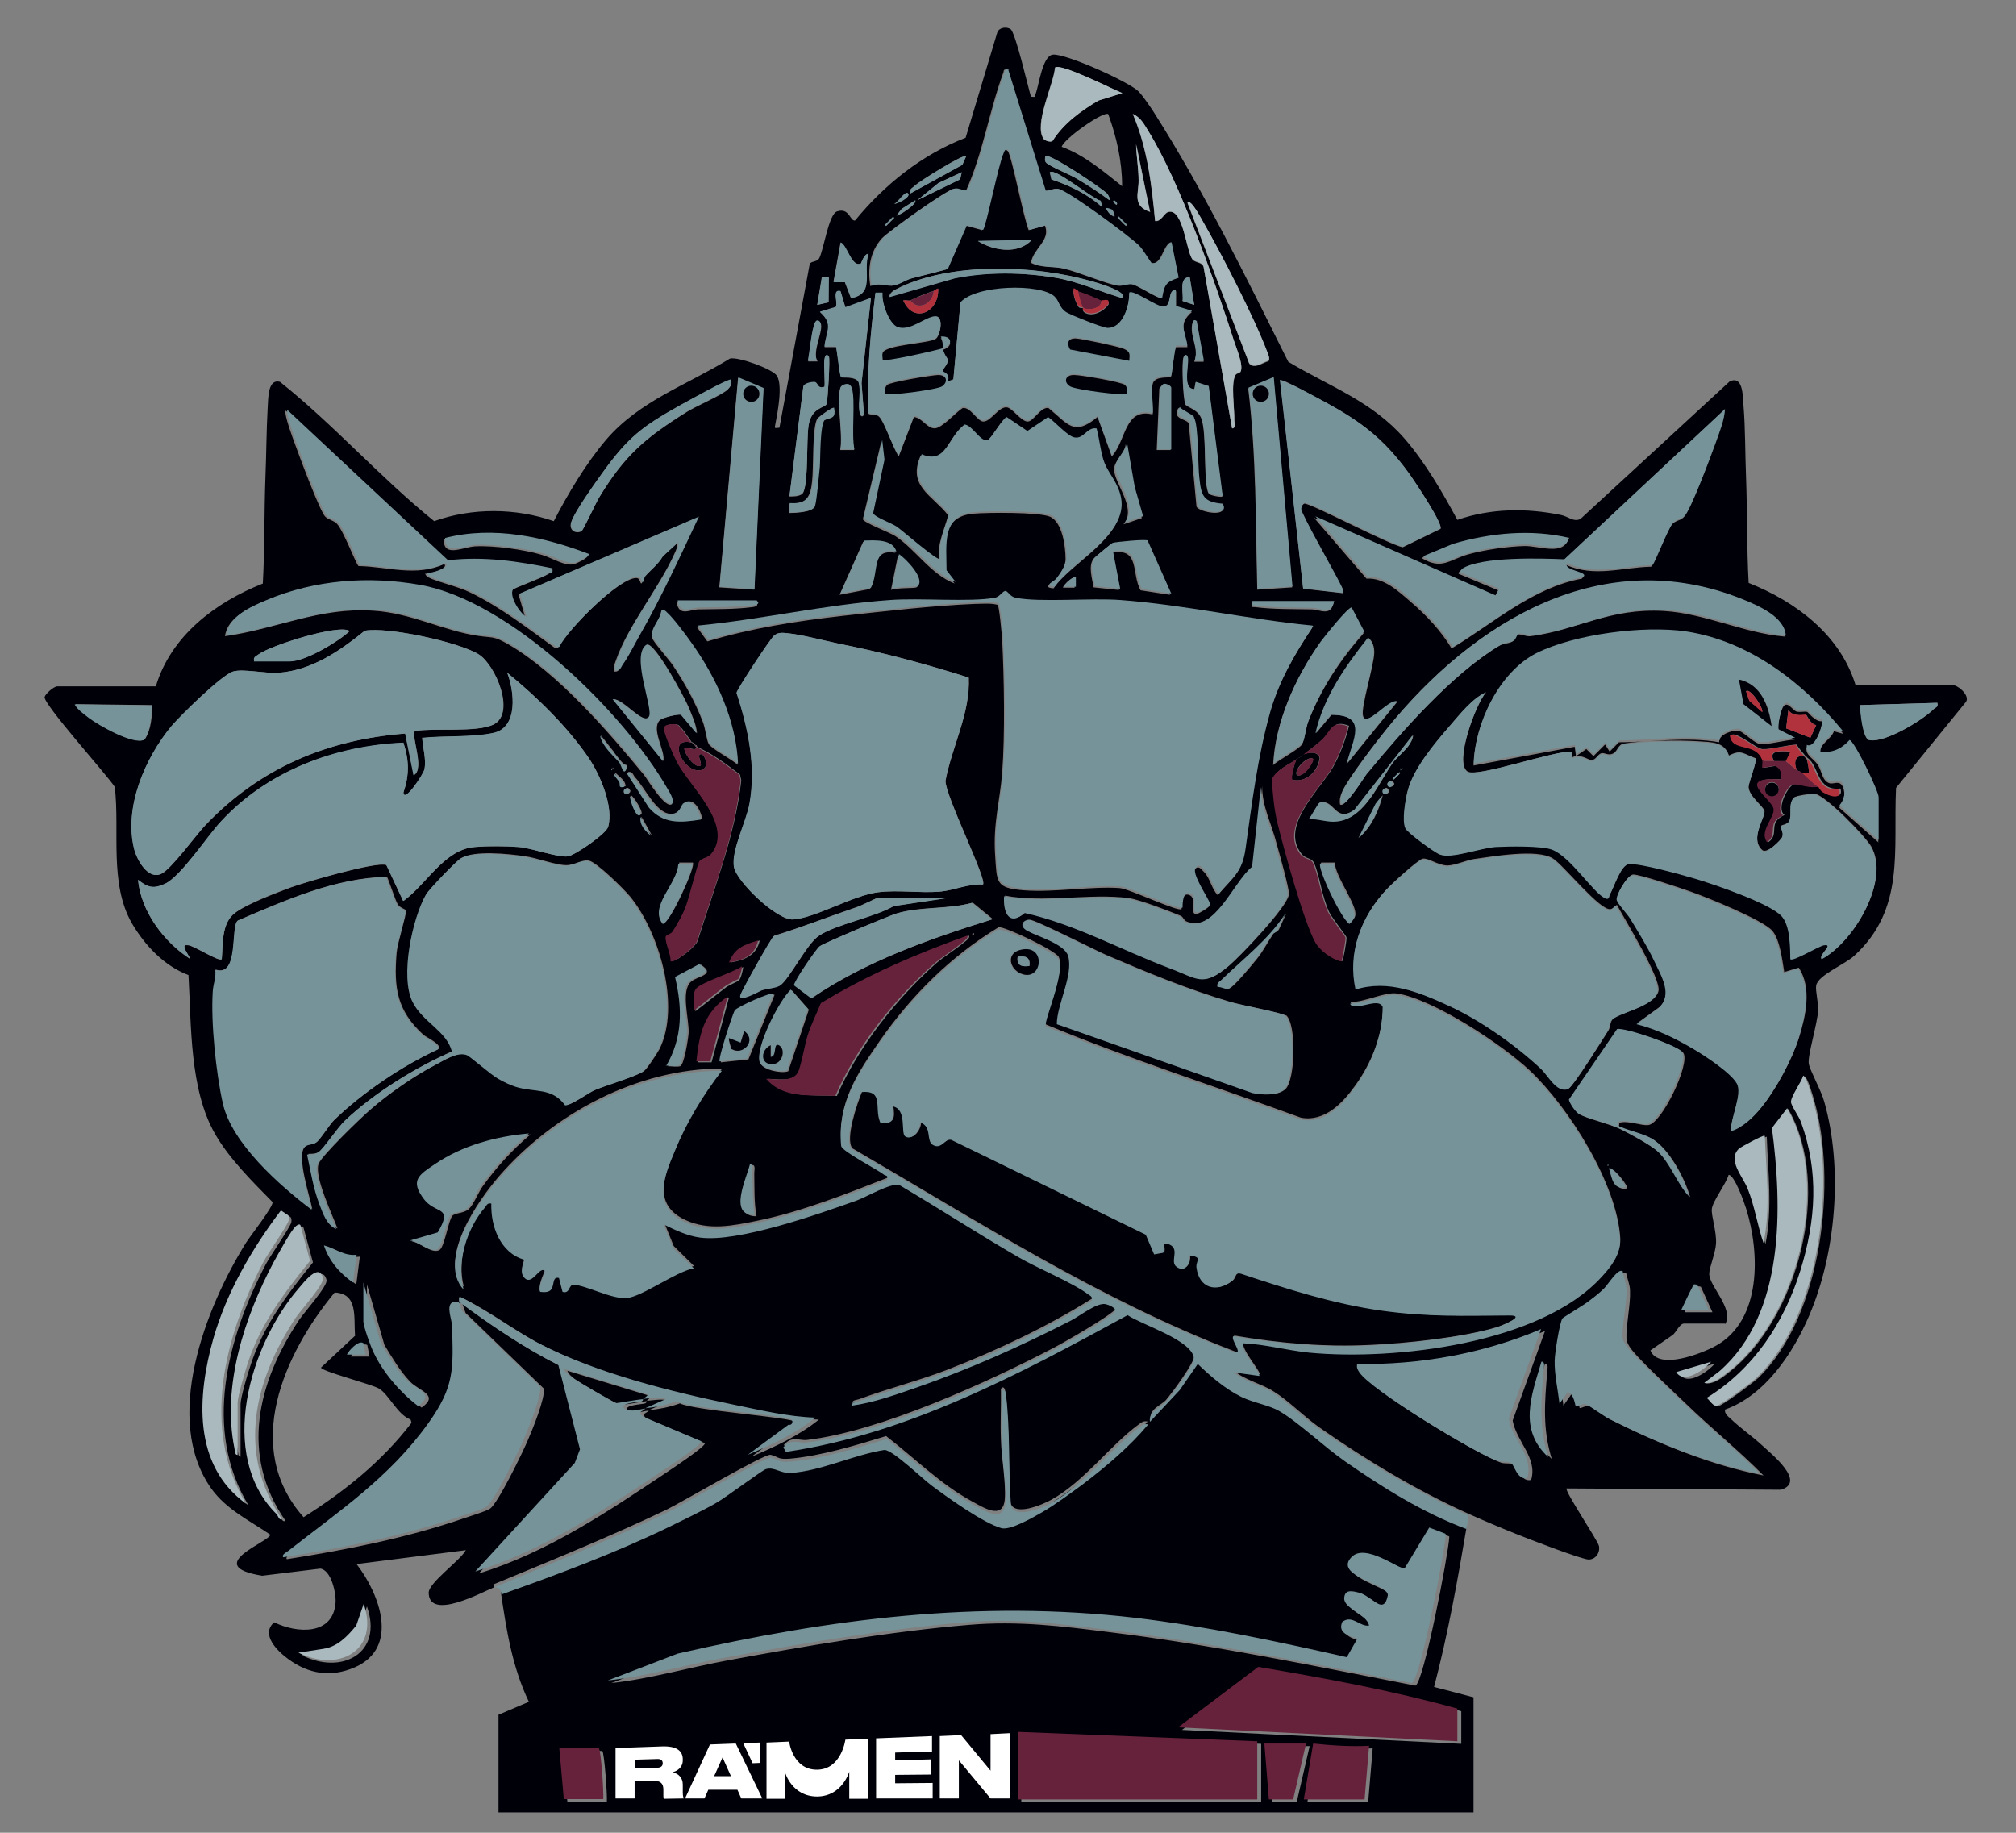 <?xml version="1.0" encoding="UTF-8"?> <svg xmlns="http://www.w3.org/2000/svg" xmlns:xlink="http://www.w3.org/1999/xlink" id="Layer_2" data-name="Layer 2" viewBox="0 0 62.36 56.69"><rect x="0" y="0" width="62.36" height="56.69" fill="#808080" stroke="none"/><defs><style> .cls-1 { clip-path: url(#clippath); } .cls-2 { fill: none; } .cls-2, .cls-3, .cls-4, .cls-5, .cls-6, .cls-7, .cls-8 { stroke-width: 0px; } .cls-9 { clip-path: url(#clippath-1); } .cls-3 { fill: #76939a; } .cls-4 { fill: #b1313c; } .cls-5 { fill: #aab9bd; } .cls-6 { fill: #66223b; } .cls-7 { fill: #fff; } .cls-8 { fill: #000008; } </style><clipPath id="clippath"><rect class="cls-2" width="62.36" height="56.69"></rect></clipPath><clipPath id="clippath-1"><rect class="cls-2" y="0" width="62.36" height="56.69"></rect></clipPath></defs><g id="Layer_1-2" data-name="Layer 1"><g class="cls-1"><g class="cls-9"><path class="cls-8" d="m15.28,49.1c-.37.15-2,1.04-2.02.17,0-.32.97-.99,1.15-1.32l-3.38.43c.71.92,1.35,2.59-.07,3.2-.73.31-1.41.2-2.04-.26-.33-.24-.87-.76-.44-1.14.71.35,1.83.41,1.9-.61.02-.29-.13-1-.47-1.05l-1.8.22c-1.9-.31.26-1.06.25-1.27-.64-.44-1.35-.77-1.82-1.42-1.53-2.15-.18-5.61,1.07-7.61.13-.21.86-1.13.82-1.26-.62-.63-1.34-1.34-1.78-2.11-.79-1.38-.73-3.35-.82-4.91-.75-.28-1.35-.92-1.75-1.6-.71-1.24-.37-2.87-.53-4.22-.24-.37-2.21-2.56-2.17-2.78.02-.09.27-.32.39-.33h3.05c.47-1.57,1.85-2.6,3.31-3.18.06-1.09.04-2.18.08-3.27.03-.71.03-1.45.07-2.16.02-.3,0-.91.38-.81,1.67,1.33,3.11,2.97,4.77,4.31,1.18-.42,2.52-.41,3.7,0,.44-.85,1-1.79,1.62-2.52,1.04-1.21,2.5-1.69,3.83-2.51.26-.06,1.31.32,1.45.53.19.3.02,1.16-.05,1.52-.03.14,0,.09.13.09l.94-5.08c.08-.08.23-.05.29-.16.14-.26.29-1.36.55-1.45.39-.13.4.31.56.28.91-1.11,2.07-2.04,3.42-2.56l.98-3.26c.06-.16.29-.18.41-.1.15.1.54,1.79.63,2.09.17.02.11,0,.15-.1.1-.28.21-1.17.53-1.2.39-.04,2.3.82,2.63,1.12.13.12.38.49.49.66,1.56,2.45,2.86,5.12,4.16,7.72,1.29.77,2.59,1.22,3.6,2.38.64.74,1.17,1.66,1.63,2.51,1.04-.36,2.14-.37,3.21-.15.21.04.39.23.6.12l4.61-4.25c.41-.2.41.42.43.73.06.72.05,1.5.08,2.23.04,1.09.02,2.18.08,3.27,1.46.58,2.84,1.61,3.31,3.17h3.05c.18.04.53.37.33.55l-2.13,2.62c-.09,1.94.29,3.74-1.29,5.19-.29.27-1.12.6-1.18.92-.03.17.07.51.06.77-.02.41-.33,1.4-.29,1.65.03.2.39.84.48,1.18.58,2.04.37,4.67-.47,6.62-.5,1.16-1.36,2.46-2.6,2.9-.02.13.09.21.18.29.29.28.68.55.97.82.29.27,1.37,1.13.58,1.37l-6.63-.04c-.08.06.96,1.6,1,1.78.04.21-.1.41-.31.42-.19.01-1.9-.65-2.22-.78-.5-.2-1-.41-1.49-.63-1.62-.73-3.17-1.66-4.63-2.68-.47-.33-.97-.84-1.41-1.11-.37-.24-.89-.35-1.23-.64l.79.11c.07-.06-.6-.8-.5-1.01.69.03,1.37.22,2.05.29,2.64.25,7.15-.27,9.04-2.34.29-.31.59-.7.57-1.14-.09-1.68-1.59-4.06-2.8-5.2-.85-.8-2.97-2.2-4.1-2.38-.39-.06-1.02.28-1.44.26-.01.12.25.08.33.07.19-.01.59-.19.67.04,0,.9-.35,1.78-.87,2.49-.38.53-.94,1.12-1.67.98-2.62-.96-5.35-1.83-7.88-2.88-.1-.11.61-1.64.39-2.09-.1-.2-1.67-.95-1.86-.92-1.47.89-2.7,2.11-3.68,3.52-.68.98-1.31,1.92-1.18,3.18.05.18,1.11.72,1.33.89.06.05.13,0,.09.16-1.27.5-2.69,1.06-4.03,1.33-.74.15-1.49.31-2.21-.02-1.04-.48-.67-1.39-.32-2.22.36-.86.88-1.74,1.45-2.47-2.62,0-5.22,1.39-6.91,3.34-.64.74-1.9,2.54-1.08,3.42-.23-.84.1-1.89.66-2.54.06-.07.07-.15.2-.12-.03.7.28,1.52,1,1.73.06.08-.16.33,0,.54.25.33.48-.34.65-.19.04.04-.24.5-.14.65.1,0,.2.02.29-.03.17-.1.04-.45.29-.4l.11.43c.25.07.18-.23.35-.22.4.02,1.19.46,1.65.41.49-.05,1.5-.81,2.06-.91l-.63-.62-.3-.74c.35.17.74.36,1.13.41,1.17.16,3.68-.73,4.86-1.15.32-.11,1.01-.53,1.3-.48,1.23.73,2.44,1.52,3.68,2.23.59.34,1.7.8,2.16,1.15.08.06.15.08.12.2-1.42.89-2.95,1.61-4.52,2.22-.89.34-1.81.57-2.7.9-.08.03-.21.02-.2.12.67-.08,1.36-.34,2-.56,1.64-.57,3.23-1.28,4.77-2.07.28-.14.81-.57,1.08-.51.06.01.34.11.29.22-.09.18-1.61,1.05-1.9,1.2-2.04,1.07-5.4,2.6-7.65,2.86-.22.03-.46-.14-.71.15l.07.14c3.77-.56,7.27-2.43,10.57-4.23.44.3,1.99.77,2.05,1.33.02.21-.7,1.17-.87,1.37-.15.17-.53.28-.48.6l.92-.98.55-.82c.39.38.87.78,1.35,1.02.37.18.83.25,1.15.43.59.34,1.42,1.13,2.04,1.56,1.18.83,2.41,1.59,3.77,2.1-.28,1.67-.58,3.33-1.01,4.97l1.22.32v3.56H15.42v-3.02l.94-.4c-.52-1.08-.7-2.25-.87-3.41,1.77-.63,3.52-1.28,5.21-2.1.47-.23.99-.47,1.43-.73.29-.16,1.42-1.02,1.55-1.05.27-.07.44.14.76.12.91-.05,1.99-.57,2.9-.71.26,0,1.18.89,1.47,1.11.49.36,1.61,1.16,2.15,1.31.28.07.97-.33,1.25-.49.37-.21.93-.62,1.28-.88.72-.55,1.42-1.14,2.01-1.84-.14-.03-.19.03-.29.1-.86.63-1.69,1.77-2.69,2.32-.27.15-1.19.55-1.27.06-.07-1.11-.02-2.28-.15-3.38-.01-.11-.06-.22-.14-.11.01.52-.02,1.03,0,1.55.01.55.16,1.32.12,1.86-.05.67-.68.25-1.03.06-.97-.53-1.77-1.34-2.64-2.01-.91.28-2.03.62-2.98.7-.38.03-.35-.06-.59-.12-.18-.05-2.77,1.48-3.23,1.7-1.69.81-3.61,1.59-5.35,2.31M34.71,2.88c-.28-.11-1.91-.94-2.08-.79-.04.52-.67,1.77-.35,2.21.03.04.21.11.27.06.35-.54.88-.92,1.42-1.25l.74-.23Zm-3.53-.72c-.17-.02-.11,0-.15.1-.43,1.17-.63,2.49-1.15,3.64-.13.01-.24-.07-.38-.06-.22.03-2.01,1.31-2.22,1.53-.38.42-.44.95-.36,1.48.24-.11.48,0,.67-.01.17-.02.39-.17.57-.22.37-.1.75-.18,1.12-.29l.6-1.35.5.14c.09-.08.49-2.03.63-2.36.03-.08.06-.18.16-.09.12.12.5,2.12.65,2.45l.5-.14c.19.45-.37.71-.43,1.15.33.17.68.1,1.01.18.45.1,1.38.5,1.7.53.13.01.25-.07.4-.05.19.03.84.48.92.42.08-.41.12-.5.51-.62l-.22-1.1c-.25.12-.27.71-.61.65-.03,0-.27-.42-.4-.55-.28-.28-2.22-1.71-2.5-1.75-.13-.02-.25.07-.38.06l-1.16-3.74Zm3.1,1.37c-.14-.1-1.35.74-1.44,1.01.71.26,1.29.76,1.87,1.22,0-.77-.17-1.52-.43-2.23m4.09,7.98c.11-.18-.13-.74-.2-.96-.57-1.79-1.69-4.95-2.65-6.49-.14-.22-.23-.41-.48-.53.45,1.05.58,2.18.69,3.31.19.03.27-.24.41-.28.46-.12.55,1.19.74,1.46.08.12.3.08.35.24l.88,4.99c.12.02.07-.16.07-.25.01-.36-.11-1.16.04-1.4.03-.05.14-.06.15-.09m-2.79-4.95l-.43-2.09c0,.38.07.74.07,1.12,0,.39-.21.78.36.97m-7.42-.58l1.6-.88.12-.27c-.07-.08-1.44.77-1.58.91-.08.08-.18.1-.15.24m6.1.02c-.15-.17-1.83-1.29-1.92-1.17-.02.17-.01.19.12.27.25.15.63.29.91.46.32.19.65.41.95.63.04-.03-.05-.18-.06-.19m-4.51-.67l-.71.33-.65.53,1.32-.65.05-.22Zm4.3.88c-.25-.06-1.42-1.04-1.57-.88l.05.22c.57.19,1.13.46,1.57.86l-.06-.2Zm-5.96-.23c-.09-.09-.33.32-.43.33.07.01.54-.21.43-.33m.22.22l-.41.26-.16.21c.11,0,.67-.38.57-.47m6.16,0c-.07.05.04.1.07.14.07-.05-.03-.1-.07-.14m4.78,4.96c.03-.1-.02-.18-.05-.26-.39-1.07-1.41-3.04-1.99-4.05-.04-.07-.35-.69-.47-.57l1.91,4.97c.16.19.43-.04.61-.08m-4.83-4.66s-.17-.08-.2-.05c.08.14.11.18.25.25.03-.03-.04-.19-.05-.2m-6.79.2l-.25.25.03.03.25-.25-.03-.03Zm6.98,0l-.03.03.25.25.03-.03-.25-.25Zm-2.7.72l-1.66.03c.48.3,1.24.42,1.66-.03m-5.27.71c-.3.17-.43-.55-.64-.64l-.22,1.22h.35s.19.5.19.5c.75-.13.34-.82.54-1.37-.13,0-.2.26-.22.28m8.07,1.09c.21-.2-.87-.5-.95-.52-1.74-.5-4.4-.61-6.05.25-.09.05-.2.12-.2.23l2.02-.58c1-.2,2.1-.18,3.11-.01.72.12,1.38.43,2.07.63m-9.07-.65h-.22s-.14.86-.14.86l.35-.08v-.78Zm11.16,0c-.35.01-.18.5-.22.74l.36.12-.14-.86Zm-7.92.43c-.29.09-.46.17-.72.29-.04.02-.15-.01-.22,0,.32.74,1.11.37,1.08-.36-.01-.02-.1.06-.14.07m.29,1.8c-.22.07-1.8.43-1.87.36,0-.08-.02-.17,0-.24.09-.26,1.43-.29,1.65-.44.13-.09.26-.69-.02-.67-.32.02-.75.45-1.15.34-.28-.08-.53-.79-.48-1.07h-.22c-.15,1.23-.27,2.46-.22,3.7.01.08.21,0,.33.11.16.14.44.99.61,1.23l.47-1.22c.25.02.4.35.64.35.23,0,.66-.5.87-.63.25-.03.45.42.64.42.23,0,.47-.46.72-.44.18.02.44.44.65.44.18,0,.39-.45.64-.42.61.5.78.89,1.52.28l.44,1.22c.45-.49.39-1.51,1.26-1.3.04-.04-.05-.78.01-.96.08-.24.52-.16.56-.2.03-.03.09-.79.16-.92h.35c-.07-.49-.3-.71.14-1.09l-.49-.15v-.49c-.3-.04-.1.5-.4.5-.19,0-.94-.55-1.05-.43.01.4-.2,1.11-.68,1.09-.13,0-1.13-.4-1.26-.48-.23-.15-.22-.36-.37-.49-.44-.42-2.44-.37-2.91.18l-.22,2.38-.18.07c.11-.25-.15-.3-.15-.33,0-.11.15-.18.16-.36,0-.03-.11-.14-.15-.32.33-.11.27-.39-.07-.36.09.12.05.25.07.36m4.18-1.8s-.13-.1-.14-.07c-.02.18.05.37.14.53.04.07.13.04.15.05,0,0-.03.09.05.14.25.15.59-.04.74-.25.04-.19-.14-.08-.22-.11-.26-.11-.43-.19-.72-.29m-7.34,0c-.29-.06-.07.36-.15.49l-.49.15c.44.39.19.6.14,1.08h.36c.03.14.12.9.15.93.03.03.43-.04.54.15.09.29,0,.61.03.9.01.1.05.23.14.11l-.08-.97.29-2.63-.79.29-.15-.5Zm-.65.94c-.11-.1-.16.07-.18.14-.09.32-.12.75-.18,1.08h.29c-.2-.29.25-1.05.07-1.22m11.66,0c-.1-.1-.13,0-.15.11-.05.39.23.72.07,1.12h.29l-.22-1.22Zm-11.38,1.08c-.09-.12-.13,0-.14.11-.02.15.03.8,0,.83-.23.08-.18-.15-.32-.15-.09,0-.28.04-.33.13l-.43,3.4c.13,0,.37,0,.43-.13.16-.35.09-1.57.16-2.05.08-.58.52-.56.56-.68.04-.16.11-1.4.07-1.46m11.09,0c-.09-.12-.13,0-.14.11-.03.26,0,1.11.07,1.35.03.1.39.15.5.45.18.47.05,2.06.23,2.32.04.06.39.12.42.09l-.43-3.4-.4-.13-.04.22c-.42.02-.12-.88-.22-1.01m-13.39,7.2l.28-6.22-.78-.33-.58,6.48,1.08.07Zm16.06-6.55l-.78.33c.25,2.06.23,4.15.28,6.22l1.08-.07-.58-6.48Zm-16.78.07c-.06-.06-1.39.69-1.56.78-1.2.67-1.62.98-2.43,2.11-.23.33-.84,1.17-.95,1.5-.09.26.15.38.32.28.05-.03.43-.85.53-1.02.8-1.32,1.42-1.85,2.73-2.67.27-.17,1.11-.53,1.26-.69.09-.1.13-.15.1-.29m21.95,4.6c.1-.13-.79-1.46-.94-1.67-1.02-1.42-1.92-1.88-3.44-2.68-.09-.05-.54-.29-.58-.25l.71,6.45,1.23.14c.02-.11-.04-.19-.09-.27-.16-.33-1.21-2.17-1.21-2.32,0-.07.06-.17.11-.18.16-.03,2.62,1.27,3.04,1.35l1.17-.57Zm-18.57-4.35c-.12.43.09,1.41,0,1.91h.43c-.1-.46.03-1.52-.08-1.9-.02-.05-.05-.09-.1-.12-.09-.03-.23.03-.25.11m10.22,1.91v-1.91c0-.06-.18-.14-.25-.11l-.1.12-.08,1.9h.43Zm-10.71-.92c.11-.09.35.01.27-.38-.02-.03-.47.28-.5.35-.15.31-.1,1.49-.15,1.92-.05.49-.18.72-.72.69v.29c.17,0,.73-.02.78-.19.07-.21.12-.93.15-1.22.03-.25,0-1.33.16-1.46m11.41-.07c-.06-.09-.35-.21-.45-.31-.21.36.26.33.32.48l.24,2.57c.06.17,1.03.36.78-.06-.6-.05-.65-.24-.72-.79-.04-.37-.01-1.67-.17-1.88m-19.85,4.66c-1.07-.22-2.14-.38-3.24-.25l-4.97-4.65c-.07.09.23.89.29,1.05.12.34.77,2.08.93,2.23.1.1.23.1.36.22.2.2.6,1.27.67,1.31.92.02,1.77.34,2.65-.06.16.13-.49.34-.58.29-.02.02.04.09.07.11.28.15.94.29,1.32.48.93.45,1.78,1.11,2.61,1.71h.1c.27-.54,1.87-2.15,2.42-2.16.15,0,.11.23.18.15,0,0,.02-.12.07-.18.18-.21.4-.37.54-.61l.47-.43c.02.12-.03.21-.08.32-.47,1.05-1.44,2.23-1.81,3.3-.04.11-.08.21-.06.34.15.03.16-.08.23-.17.17-.24.35-.6.5-.87.68-1.2,1.27-2.47,1.86-3.72l-5.54,2.38.21.72c-.21-.11-.55-.65-.42-.85.04-.06.95-.38,1.12-.5.07-.05.13,0,.09-.16m34.04-.08c.06-.04.47-1.1.62-1.28.12-.14.26-.13.36-.22.19-.16.85-1.91.97-2.27.12-.33.27-.69.29-1.05l-4.97,4.65c-.72-.04-2.56-.1-3.16.29-.03.02-.09.08-.07.11l1.22.51-.11.21-5.58-2.45,1.62,1.88c.53-.04.99.39,1.37.72.46.39.96.92,1.26,1.44,1.28-.77,2.51-1.88,4.03-2.16.21-.17-.62-.19-.5-.43.89.4,1.74.08,2.65.06m-17.2-4.24c-.28-.04-.37.32-.67.28-.21-.03-.62-.5-.82-.63l-.64.43-.64-.43c-.12.03-.48.68-.59.71-.22.07-.47-.45-.71-.48-.51.37-.56,1.24-1.33.92-.42.95.34,1.21.85,1.85-.12.46-.35.89-.28,1.39-.07.08-1.2-.9-1.34-.99-.14-.1-.71-.3-.73-.42l.35-1.65-.07-.61-.57,2.4c.03.11.81.4,1,.52.63.41,1.1,1.19,1.84,1.47l-.28-.36c0-.8-.17-1.71.86-1.8.45-.04,2.01-.05,2.36.09.39.16.49.92.49,1.32,0,.22-.17.46-.31.64-.07.09-.44.23-.06.26.53-.79,2.26-1.6,2.06-2.74-.08-.48-.36-.72-.51-1.08-.13-.29-.16-.76-.25-1.08m1.43,2.73l-.26-.91-.24-1.38c-.02.27-.34.5-.36.76-.02.42.73,1.23.29,1.72l.56-.19Zm-17.13,1.16c-1.41-.54-2.97-.88-4.46-.5-.02.57.6.23.97.21.57-.03,1.51.1,2.05.26.31.09.74.37,1.01.29.08-.02.39-.17.43-.26m30.31-.5c-1.19-.28-2.43-.16-3.6.18l-.93.39c.63.38.85.06,1.44-.11.49-.14,1.25-.25,1.76-.26.46,0,1.18.3,1.34-.21m-20.81.43c-.1-.4-.66-.36-1-.35l-.73,1.64.94-.18c.26-.48,0-1.26.79-1.12m7.77-.35c-.07-.04-.97.04-1.09.08-.03,0-.53.42-.55.45-.18.22-.04.65,0,.89l.78.08-.22-1.15c.88-.17.6.64.89,1.16l.91.14-.73-1.64Zm-7.12,1.42c.26-.23-.36-.86-.57-1l-.22,1.08c.14-.07.75-.05.78-.08m4.9-.28c-.06-.07-.35.2-.36.29h.36s0-.29,0-.29Zm-12.46,6.98c0-.16-.09-.31-.17-.44-1.38-2.39-4.89-5.82-7.66-6.31-1.58-.28-3.26-.16-4.74.47-.49.21-1.18.51-1.25,1.09,1.58-.22,2.92-.9,4.58-.79,1.18.07,2.19.63,3.26.78.46.07.45-.01.94.27,1.52.89,3.06,2.67,4.18,4.03.11.14.67,1.08.87.9m34.42-5.18c-.04-.6-.86-.94-1.35-1.13-4.33-1.73-8.28.67-10.96,3.98-.31.38-1.21,1.55-1.38,1.94-.06.14-.09.24-.07.4.13.16.72-.81.79-.9,1.09-1.33,2.66-3.12,4.13-4,.14-.08.32-.07.42-.14.07-.04.08-.19.16-.21.09-.03.25.07.4.05,1.45-.19,2.42-.88,4.13-.78,1.27.08,2.45.68,3.71.79m-14.62-.29c-1.99-.19-3.94-.65-5.94-.79-.91-.07-2.49.07-3.24-.07-.15-.03-.19-.13-.3-.21-.1-.02-.19.18-.35.21-.76.15-2.33,0-3.24.07-2,.15-3.96.6-5.94.79l.32.44c1.36-.41,2.78-.63,4.19-.79,1.27-.14,2.83-.32,4.1-.37.23,0,.47-.03.69.03.05.03.13.93.14,1.08.06,1.2.09,2.93,0,4.11-.07.89-.28,1.55-.22,2.52.06.88,0,1.05.9,1.12.94.07,2.08-.13,2.95-.07.3.02,1.82.75,1.92.65,0-.15,0-.54.25-.43.24.1-.03.62.22.58.07-.01.38-.2.39-.25-.08-.23-.58-.93-.46-1.12.12-.15.2-.02.29.07.2.2.23.52.43.72.45-.54.73-.67.83-1.4.2-1.42.37-2.83.76-4.21.28-.98.77-1.82,1.33-2.66m-17.21-.79h-2.45c.07.46.42.22.68.22.53-.01,1.14,0,1.66-.07.11-.01.22-.06.11-.14m17.86,0h-2.52c0,.17-.02.13.11.14.53.07,1.19.06,1.73.07.26,0,.62.24.69-.22m-1.87,5.04c.16-.16.82-.5.9-.65.07-.14.1-.48.18-.68.4-1.03.99-1.92,1.72-2.75l-.39-.74c-.11-.03-.84.9-.96,1.06-.77,1.06-1.39,2.44-1.45,3.77m-16.56,0c-.06-1.34-.68-2.7-1.45-3.77-.16-.23-.55-.75-.74-.92-.06-.06-.08-.09-.18-.07-.02.27-.35.55-.28.81.03.12.53.68.65.86.38.58.67,1.1.92,1.74.08.21.11.54.18.68.08.15.74.49.9.65m35.28,2.38v-1.33c0-.18-.76-1.76-.9-1.76-.24.27-.54.41-.9.36-.03-.3.33-.42.43-.69l.29.08c-1.24-1.51-2.89-2.81-4.88-3.11-1.31-.2-3.43.07-4.62.67-1.16.58-1.91,2.16-1.94,3.42l3.13-.58.04.29.32-.22.22.22.36-.36.14.22.29-.29c1.03,0,2.07-.18,3.1,0-.02-.24.39-.37.58-.36.13,0,.48.37.66.41.2.05.84-.13,1.1-.13l-.51-.26c-.04-.14.06-.58.13-.72.13-.27.3.07.43.11.11.03.24-.01.33.01.03,0,.24.31.45.29.06.07-.21.94-.47.8-.04.26.22.35.35.55.13.2.13.5.37.57.13.03.3-.1.4.1.1.22.04.47-.11.65l1.22,1.08ZM7.86,20.45h1.12c.47,0,1.49-.6,1.84-.93-.31-.23-2.47.45-2.83.73-.08.06-.15.08-.12.2m4.97,2.16c.62-.1,1.91.06,2.43-.2.69-.34.07-1.84-.46-2.17-.61-.38-2.82-.86-3.52-.73-.78.62-1.63,1.22-2.66,1.3-.42.03-1.1-.13-1.41-.04-.35.1-1.63,1.36-1.91,1.69-.82.99-1.49,2.52-1.15,3.82.08.33.42.94.83.75.31-.14,1.07-1.2,1.37-1.51,1.68-1.76,3.76-2.64,6.18-2.83l.26,1.29c.36-.19-.1-1.23.04-1.37m17.13-1.65c-1.32-.42-2.66-.78-4.02-1.05-.46-.09-1.13-.27-1.56-.32-.16-.01-.29-.04-.43.06-.11.08-1.15,1.67-1.17,1.78.35,1.1.61,2.27.4,3.43-.1.55-.57,1.45-.48,1.96.08.45,1.33,1.66,1.83,1.62.68-.05,1.84-.74,2.62-.84.62-.08,1.3.03,1.92-.02.44-.04.88-.25,1.33-.22.14-.14-1.17-2.75-1.16-3.21.2-1.07.77-2.09.72-3.19m10.74,1.72l.48-.57c1.17,0,.67.77.49,1.5l1.55-1.91c-.24-.11-.98.85-1.07.43-.06-.27.34-1.54.35-1.94,0-.18-.04-.34-.18-.46-.7.88-1.36,1.84-1.62,2.95m-19.15,0c-.02-.27-.15-.54-.25-.79-.12-.29-1.04-2.01-1.29-1.95-.51.32.24,2,.07,2.23-.19.27-.81-.57-1.12-.54l1.55,1.91c.07-.32-.39-.98-.11-1.26.08-.08.57-.2.67-.17l.48.57Zm-9.07,5.18c.72-.52,1.25-1.58,2.19-1.66.38-.03.99-.03,1.37,0,.4.03,1.21.33,1.51.29.23-.03,1.19-.7,1.25-.91.18-.62-.24-1.6-.59-2.12-.65-.97-1.63-1.92-2.53-2.65.22.56.36,1.7-.44,1.87-.66.14-1.5.07-2.19.15.02.32.13.65.07.97-.03.15-.63,1.06-.65.72.18-.55.17-.99,0-1.54-2.11.09-4.2.87-5.65,2.44-.42.45-1.25,1.72-1.74,1.93-.35.16-.53.1-.82-.13.09.98.81,1.93,1.62,2.45l-.18-.32c-.02-.12,0-.12.11-.11.18.01.96.53,1.04.43.04-.49-.01-1.11.41-1.43.37-.28,1.28-.62,1.73-.79.44-.16,2.65-.81,2.95-.69l.52,1.11Zm36.14-4.61c-.52-.05-2.96.82-3.24.61-.41-.29.27-2.1.58-2.45-.41.18-.81.69-1.12,1.04-.47.54-1.12,1.33-1.3,2.01-.07.28-.17.9-.07,1.15.06.13.9.75,1.06.81.36.14,1.26-.2,1.74-.24.39-.03,1.4-.05,1.73.08.58.21,1.29,1.36,1.66,1.51.12.05.1-.05.12-.09.14-.24.35-.95.61-.97.35-.03,1.63.33,2.04.45.57.17,2.3.76,2.67,1.15.28.3.27.94.28,1.34.07.09.88-.41,1.04-.43.33-.05-.2.33-.07.43.99-.52,2.12-2.43,1.52-3.47-.19-.33-1.42-1.59-1.75-1.63-.09-.01-.58.06-.64.12-.18.2-.04.53-.14.72-.05.11-.23.12-.25.15-.03.05.1.19.03.35-.04.09-.48.54-.62.4-.4-.36.11-1.04.07-1.21-.04-.15-.48-.45-.49-.74,0-.14.27-.81.21-.89-.37-.13-.44-.28-.82-.08-.14-.43-.52-.41-.94-.44-.6-.04-1.73-.03-2.31.07-.19.03-.19.24-.34.31-.15.07-.26-.04-.36-.01-.11.03-.17.21-.3.21-.11,0-.35-.22-.61-.08v-.21Zm-43.92-1.44l-2.38-.03c.07.16.3.32.44.42.29.22,1.39.86,1.71.67.2-.31.22-.7.23-1.06m55.22-.07l-2.38.07c-.01.2.08,1.03.27,1.08.46.11,1.65-.61,1.99-.95.06-.06.16-.06.12-.2m-4.05.37s-.42.09-.56-.15l-.07.57.75.29.18-.39c-.18-.03-.28-.3-.31-.32m-34.47.85c-.09-.12-.33-.5-.43-.54-.09-.04-.45-.02-.42.13.06.27.28.78.41,1.03.37.73,1.77,1.95,1.06,2.83-.11.14-.3.13-.36.22-.07.09-.32,1.19-.46,1.49-.1.22-.25.5-.38.7-.06.09-.2.11-.21.16-.02.15.17.55.15.74.09.08.81-.45.83-.65.51-1.62,1.15-3.24,1.34-4.93l-.04-.18c-.44-.34-.83-.63-1.33-.86,0-.07-.06-.05-.07-.07-.02,0-.05-.07-.07-.07m18.94.36s-.05.05-.07.07c-.03.02-.09.03-.14.07-.25.18-.62.31-.78.63.04.46.07.93.18,1.38.2.81.8,3,1.16,3.66.14.26.51.53.81.6.03-.02.15-.68.13-.74-.01-.05-.43-.57-.53-.77-.23-.47-.31-1.2-.48-1.54-.07-.15-.26-.11-.38-.27-.69-.86.6-2.01.98-2.69.22-.4.38-.83.49-1.27-.53-.2-.51.15-.83.43-.15.14-.37.3-.54.43m-21.35-.03c-.15-.18-.28-.36-.43-.54.09.34.4.59.6.83.06.06.16.52.22.1-.15-.02-.28-.25-.4-.39m24.57-.21c.06-.08.15-.23.14-.33l-1.8,2.3c-.6.44-.63-.33-1.07-.22-.06.01-.26.42-.34.5.31-.02.57.1.89.07.85-.1,1.27-1.2,1.71-1.82.09-.13.37-.36.47-.5m12.27.31c-.03-.06-.22-.24-.26-.35-.27.01-.85.16-1.07.14-.19-.02-.82-.57-.97-.43.06.54.81.18,1.01.79.02.05-.01.15,0,.22l.38-.06c.19.08.22.24.2.42-1.48-.1-.29.59-.23.91.05.25-.46.69-.2,1.03.37-.26-.05-.6.5-.84-.28-.2.14-.96.32-.96.2,0,.52.14.76.07.03.02.06.12.15.17.21.12.6.24.5-.1-.74.09-.65-.68-1.01-.94-.03-.02-.05-.07-.07-.07m-36.9.36v.07s.05-.05,0-.07m24.41,0v.07s.05-.05,0-.07m-24.01.58c0-.2-.22-.3-.32-.43-.02.08.11.19.16.27.05.08-.05.21.16.16m1.82.52c-.06.03-.1.29-.36.33-.48.07-.86-.81-1.16-1.12-.07-.07-.07-.2-.23-.17l.69,1.07c.45.51.99.47,1.61.37-.05-.26-.25-.67-.56-.49m22.13-.95l-.18.18.03.03.18-.18-.03-.03Zm-.16.36s-.04-.09-.09-.09-.09.04-.09.09.04.09.09.09.09-.04.09-.09m-12.04,3.46c-.04.49.15.95.63.52,1.54.33,2.98,1.14,4.46,1.7.91.34,1.05.62,1.85-.06.35-.3,1.81-1.82,1.84-2.2.01-.19-.3-1.27-.38-1.56-.15-.6-.45-1.15-.45-1.78l-.27,2.47c-.56.45-1.15,2.05-2.05,1.72-.11-.04-.11-.14-.19-.18-.36-.15-1.27-.5-1.61-.55-1.2-.16-2.63.16-3.85-.08m-11.57-3.24s-.04-.09-.09-.09-.09.04-.09.09.04.09.09.09.09-.04.09-.09m23.47,0s-.04-.09-.09-.09-.09.04-.09.09.04.09.09.09.09-.04.09-.09m-23.13.72c.06-.07-.22-.52-.32-.58-.02.06.19.73.32.58m22.93-.58l-.19.24-.53,1.06c.38-.33.6-.82.72-1.29m-22.93.65c-.02.25.15.42.32.57l-.32-.57Zm-10.3,10.44c.1.52.19,1.04.38,1.53.11.3.22.63.52.77-.15-.41-.74-1.63-.58-2.01.12-.27,1.3-1.41,1.59-1.66.57-.5,1.38-1.06,2.05-1.41.27-.14.66-.4.96-.31.1.03.73.61.99.74.17.09.35.19.55.25.59.18,1.11.01,1.52.57.14.03.71-.38.89-.46.34-.15,1.3-.43,1.51-.58.1-.07.41-.55.48-.68.66-1.32,0-3.61-.91-4.72-.19-.23-1.03-1.06-1.27-1.11-.23-.04-.44.14-.7.14-.34,0-.91-.23-1.31-.28-.49-.07-1.53-.18-1.94.06-.13.08-.97.95-1.06,1.1-.43.75-.81,2.55-.42,3.33.32.65,1.05.89,1.22,1.54-1.13.49-2.41,1.28-3.31,2.13-.25.23-.67.87-.82.98-.1.07-.21.07-.33.07m40.46-7.7s-.12.12-.19.13c-.32.07-1.47-1.38-1.79-1.57-.49-.3-1.84-.06-2.43.02-.26.04-.57.19-.82.2-.3,0-.59-.24-.77-.21-.14.02-.99.8-1.13.96-.77.83-1.18,1.93-.93,3.06,1-.32,2,.09,2.91.51.96.45,2.04,1.21,2.82,1.93.25.23.49.76.85.64.13-.04,1.08-1.56,1.23-1.8.05-.08.04-.22.11-.32.17-.22,1.31-.41,1.43-.88.1-.37-1.06-2.25-1.29-2.68m-28.58-1.3h-.42c-.02.63-.91,1.33-.48,1.87.19,0,1.01-1.77.9-1.87m19.86,0h-.42c-.11.1.64,1.71.9,1.86.06-.06.13-.13.15-.21.09-.31-.63-1.23-.63-1.65m13.9,3.38c-.06-.36-.13-.98-.36-1.26-.26-.33-2.04-1.05-2.53-1.22-.31-.11-1.55-.53-1.78-.53-.17,0-.54.63-.49.77.05.13.33.42.43.59.24.39.53.88.73,1.29.22.47.59,1.03.14,1.45l-.69.5c.63.16,1.22.45,1.78.78.35.21,1.13.72,1.32,1.05.19.32-.21,1.08-.18,1.48.34-.09.7-.44.93-.72.45-.55.95-1.48,1.16-2.15.21-.68.4-1.53-.01-2.16l-.46.14Zm-43.21-2.94c-1.61.03-3.16.73-4.62,1.35-.23.18.05,1.76-.69,1.52.03.24-.06.45-.07.68-.06.95.1,2.5.31,3.44.27,1.24,1.77,2.56,2.75,3.29-.07-.38-.51-1.67-.22-1.94.1-.09.25-.06.36-.14.12-.08.39-.53.54-.68.88-.85,2.13-1.7,3.23-2.2.1-.13-.37-.35-.47-.43-.83-.76-.92-1.46-.83-2.55.03-.31.3-1.15.29-1.29,0-.05-.18-.08-.25-.19-.09-.13-.3-.83-.34-.85m17.29.64h-2.12s-.52.25-.65.29c-.85.29-1.68.62-2.54.88-.08.06-.98,1.66-1.03,1.82-.08.26.58-.12.65-.14.17-.06.45-.07.57-.15.28-.18.82-1.28,1.2-1.53.56-.37,1.69-.57,2.32-.92l1.6-.24Zm1.44.65l-.61-.5c-.75.21-1.6.11-2.34.33-.24.07-2.24.91-2.37,1.01-.1.07-.82,1.12-.79,1.21l.53.4c1.67-1.14,3.66-1.84,5.59-2.44m8.67.46c.04-.05.14-.07.18-.14l.23-.5c-.52.8-1.3,1.4-1.98,2.05-.07.07-.14.09-.11.22.1-.02.23.07.31.06.14-.02.74-.76.87-.92.19-.23.33-.52.5-.76m.39,2.51c-.1-.08-1.42-.33-1.71-.42-1.32-.39-2.6-.92-3.86-1.46-.32-.14-2.23-1.11-2.35-1.08-.2.04-.26.22-.01.35.3.16,1.14.4,1.25.77.17.58-.34,1.49-.35,2.11l6.05,2.12c.29.06.74.1.97-.11.31-.28.35-2.02.02-2.29m-9.67-2.54v.07s.05-.05,0-.07m-4.22,5.03c.67-1.52,1.8-2.95,3.03-4.06.28-.25.63-.45.9-.68.05-.04.2-.14.15-.21-1.57.56-3.11,1.22-4.53,2.09-.13.32-.29.64-.4.97-.09.26-.22,1.04-.32,1.19-.19.29-.69.18-.97.18.55.63,1.38.48,2.15.53m-2.4-4.81c-.43.13-.72.23-.9.68.43-.07.8-.22.9-.68m-2.85,3.89c.12,0,.28.03.39,0,.12-.04.25-.85.26-1.03.02-.43-.25-1.29.07-1.58.19-.18.8-.21.31-.53l-.75.4c.22.97.24,1.88-.28,2.76m2.21-2.68c.06-.06.12-.31.13-.41-.27.19-1.23.49-1.41.68-.14.16-.05.48-.07.69.32-.24.63-.5.95-.74.11-.08.35-.17.4-.22m1.52,2.82l.64-1.91-.53-.6c-.37.36-1.11,1.81-.96,2.26.07.21.64.32.84.25m-.42-2.37c-.06-.06-1.1.39-1.18.51-.06.08-.53,1.53-.47,1.58l.85-.09.81-2Zm-1.94,2.09l.54-2.01c-.74.51-.89,1.15-.97,2.01h.43Zm28.08,1.87c.27-.08.68.1.9.07.41-.05,1.3-1.89,1.08-2.23-.12-.2-1.78-.78-2.01-.71l-1.49,2.18c.01.1.21.38.29.43.25.14.92.29,1.27.46.28.14.95.5,1.17.7.4.36.6,1.01.98,1.4-.15-.56-.65-1.5-1.16-1.79-.28-.16-.67-.23-.94-.35-.1-.04-.11,0-.09-.16m4.3,7.89c1.97-1.91,2.45-6.08,1.72-8.61-.04-.14-.19-.67-.29-.72-.06.2-.39.65-.38.82.01.13.24.45.31.62.57,1.54.46,3.04-.02,4.59-.5,1.61-1.45,3.05-2.9,3.94.09.07.19.26.31.24.14-.02,1.09-.73,1.25-.88m-1.63.17c.26.03.52-.18.71-.33,2.14-1.66,3.23-5.77,1.84-8.16l-.47.61c.32,2.45.41,5.74-1.62,7.52l-.47.36Zm-36.36-7.7c-1.02.09-2.05.37-2.9.95-.49.34-.77.5-.33,1.09.33.44.92.19.42,1.02l-.86.25c.24.01.64.41.87.26.15-.1.27-.91.39-1.05.09-.1.34-.07.51-.21.15-.14.3-.53.44-.72.43-.59.91-1.12,1.47-1.59m38.23.07s-.74.35-.79.4c-.38.35.12.86.27,1.24.21.55.3,1.12.49,1.68.22-1.09.08-2.21.04-3.31m-31.25,2.45c-.08-.44-.06-.88-.07-1.33,0-.09.05-.27-.07-.25-.1.46-.67,1.6.14,1.58m26.39-1.58v.07s.05-.05,0-.07m.54.72c.06-.05-.42-.66-.5-.58.09.28.13.66.5.58m3.02,4.18h-1.26c-.14,0-.25.29-.36.36l-.68.47c.25.63,1.6.09,2.02-.14,1.43-.79,1.37-2.88.94-4.25-.06-.19-.36-1.04-.54-1.04-.08.28-.5.82-.52,1.06-.02.21.15.69.13,1.07-.02.3-.21.74-.21.93,0,.39.76,1.06.5,1.55m-44.6-3.45c-.89,1.17-1.68,2.53-2.09,3.96-.51,1.77-.65,3.93,1.01,5.11-1.42-2.33-.66-5.2.53-7.46.14-.27.75-1.14.79-1.3.01-.06.01-.11-.02-.16l-.22-.15Zm-1.33,7.56v-1.62c0-.2.21-.92.29-1.15.39-1.25,1.14-2.24,1.95-3.24l-.29-1.07c-.02-.08-.09-.05-.14,0-.14.12-.57.9-.68,1.11-.91,1.7-1.62,3.83-1.22,5.76.02.08,0,.23.11.21m3.67-6.19c-.38.05-.66-.2-1.01-.29.16.48.49.88.9,1.15l.11-.86Zm-2.47,8.02s.07.22.17.15c-1.42-2.04-.86-4.28.42-6.21.16-.24.9-1.06.85-1.24-.12-.48-.58.12-.76.33-1.49,1.75-2.52,5.14-.68,6.97m41.64-7.51c-.13-.09-.47.44-.57.54-.15.14-.32.27-.47.39-.14.11-.78.49-.81.53-.09.14-.24,1.1-.24,1.31,0,.43.1.91.15,1.33l.25-.36c.21.05.24.41.25.43.03.03.2-.09.31-.06.04.01.56.38.71.45,1.48.74,3.04,1.38,4.67,1.7-.77-.78-1.63-1.47-2.41-2.23-.33-.32-1.6-1.49-1.75-1.78-.04-.07-.07-.13-.08-.21-.02-.39.13-1.07.11-1.5,0-.18-.09-.37-.12-.55m-38.95.36v1.19c0,.16.24.79.32.97.29.62.84,1.24,1.37,1.65.56-.39-.07-.51-.35-.8-.32-.33-.56-.75-.8-1.14l-.54-1.87Zm41.26.07c-.17-.04-.12.02-.16.09-.05.07-.38.67-.34.7h.86l-.36-.79Zm-41.63,1.5c-.04-.56.1-1.29-.63-1.32-1.57,1.9-2.87,4.8-.96,6.95,1.27-.8,2.42-1.72,3.34-2.92l-.03-.1c-.41-.15-.67-.78-.98-.96-.21-.13-1.8-.54-1.79-.65l1.06-.99Zm3.33-.99s-.15-.01-.22.03c-.18.13,0,.51,0,.72.04,1.35.06,1.9-.73,3.02-1.21,1.69-2.75,2.71-4.33,3.95-.05.04-.21.12-.16.2,1.85-.29,3.72-.66,5.49-1.27.2-.07.64-.2.79-.29.24-.14,1.03-1.77,1.18-2.13.14-.32.54-1.3.49-1.59l-2.42-2.34-.1-.29c.98.73,1.98,1.41,3.08,1.96l.67,2.61-.16.42-3.08,3.36c2.12-.65,3.99-1.91,5.83-3.14.12-.08,1.22-.81,1.16-.89l-1.8-.76c-.19-.17-.02-.14.07-.25-.24.03-.41.12-.65,0-.17-.17.46-.19.53-.22.06-.02.05-.07.05-.07-.18.02-.77.13-.82.12-.09-.01-1.28-.71-1.41-.81-.08-.06-.19-.15-.22-.25l2.59.79s-.11.13-.14.14c.24-.02.48-.07.72,0l-.65.29c.36-.04.62-.09.96-.21.43.22,3.45.43,3.57.57.04.05.01.18-.1.15l-1.26.93c.72-.3,1.49-.66,2.09-1.15-.85-.02-1.69-.22-2.52-.4-1.96-.41-4.19-.96-5.98-1.87-.86-.44-1.63-1.05-2.49-1.47-.06,0-.02.13-.03.14m33.05,5.47c.21-.68-.45-1.18-.57-1.84l1-2.77c-1.78.76-3.74,1.11-5.69,1.08-.02.11.01.17.07.26.37.57,3.54,2.48,4.25,2.73.14.05.33,0,.43.07.11.07.18.53.5.47m-36-4.18c-.14-.09-.44.23-.5.36h.58s-.07-.36-.07-.36Zm36.65,3.53c-.29-.93-.22-1.76-.14-2.7,0-.08.05-.27-.07-.25-.3,1.05-.71,2.09.21,2.95m5.04-2.95l-1.08.32c.23.39.88-.08,1.08-.32m-8.22,5.34l-.5-.19-.76,1.26c-.16.05-1.21-.79-1.64-.35-.58.59,1.13.83,1.12,1.18-.12.65-.49.03-.87-.07-.23-.06-.47-.12-.48.16-.02.34.69.49.77.85-.29.05-.54-.35-.83-.11-.15.34.21.44.47.51l-.33.58c-2.16-.49-4.35-.96-6.56-1.22-4.83-.56-9.43.03-14.14,1.11l-2.16.83c1.2-.13,2.39-.48,3.59-.7,2.38-.44,5.06-.9,7.47-1.1,1.53-.13,2.87.04,4.38.23,3.17.39,6.3,1.04,9.43,1.65.25-.06,1.02-4.05,1.05-4.6m-35.49,3.66c1.23.62,2.52-.06,2.01-1.51l-.23.67c-.27.33-.57.65-1.01.72l-.78.12Zm35.86,1.73c-2.02-.56-4.09-.94-6.16-1.29l-2.48,1.87,8.64.43v-1.01Zm-6.19,1.01l-7.42-.29v2.09h7.42v-1.8Zm1.51.07h-1.3l.14,1.73h.75s.4-1.73.4-1.73Zm-.07,1.73h1.87l.14-1.66c-.58.02-1.16-.01-1.73-.07l-.29,1.73Zm-21.82-1.58h-1.22l.14,1.58h1.22c.02-.2-.08-1.54-.14-1.58"></path><path class="cls-8" d="m21.4,22.97s.06.05.07.07c.02,0,.04.06.07.07,0,.19-.44-.14-.36.11.05.15.24.43.4.47.27.07-.12-.41.14-.36.22.23.15.56-.2.49-.45-.09-.86-1.03-.12-.85"></path><path class="cls-8" d="m40.33,23.33c.15-.06.44-.1.49.12-.06.41-.41.77-.85.67-.06-.06.09-.57.14-.65,0,0,.1-.04.14-.07.03-.02.05-.07.07-.07m.29.14c-.12-.11-.59.3-.5.5.21.12.56-.45.5-.5"></path><path class="cls-8" d="m55.81,23.4s.07.06.07.07c.03.07.1.4.07.43h-.22c-.07-.05-.12-.06-.14-.07-.12-.22-.07-.5.22-.43"></path><path class="cls-3" d="m15.28,49.1c1.74-.72,3.66-1.5,5.35-2.31.46-.22,3.05-1.75,3.23-1.7.24.06.21.15.59.12.95-.08,2.07-.42,2.98-.7.86.68,1.67,1.48,2.64,2.01.36.2.99.62,1.03-.06.04-.54-.11-1.31-.12-1.86-.01-.52.02-1.03,0-1.55.09-.11.13,0,.14.11.13,1.1.07,2.27.15,3.38.08.49,1,.09,1.27-.06.99-.55,1.83-1.68,2.69-2.32.1-.07.15-.13.29-.1-.59.7-1.29,1.29-2.01,1.84-.35.26-.91.67-1.28.88-.28.16-.97.56-1.25.49-.55-.15-1.67-.95-2.15-1.31-.29-.21-1.21-1.11-1.47-1.11-.92.14-1.99.66-2.9.71-.32.02-.5-.19-.76-.12-.12.03-1.26.89-1.55,1.05-.45.26-.97.5-1.43.73-1.69.82-3.44,1.47-5.21,2.1-.02-.15-.04-.22-.22-.22"></path><path class="cls-3" d="m40.62,19.37c-.56.84-1.05,1.68-1.33,2.66-.39,1.39-.56,2.79-.76,4.21-.1.74-.38.87-.83,1.4-.2-.2-.23-.52-.43-.72-.09-.09-.17-.23-.29-.07-.12.19.38.89.46,1.12,0,.05-.31.24-.39.25-.24.05.02-.47-.22-.58-.24-.1-.25.28-.25.43-.1.1-1.61-.63-1.92-.65-.87-.06-2,.14-2.95.07-.91-.07-.84-.24-.9-1.12-.06-.97.16-1.63.22-2.52.09-1.18.06-2.91,0-4.11,0-.15-.09-1.05-.14-1.08-.22-.06-.46-.04-.69-.03-1.27.05-2.82.23-4.1.37-1.41.16-2.83.38-4.19.79l-.32-.44c1.98-.19,3.94-.65,5.94-.79.91-.07,2.48.07,3.24-.07.17-.03.25-.23.35-.21.11.08.15.18.3.21.75.15,2.33,0,3.24.07,2,.15,3.96.6,5.94.79"></path><path class="cls-3" d="m29.96,20.96c.05,1.11-.51,2.12-.72,3.19-.01.46,1.3,3.07,1.16,3.21-.45-.03-.9.18-1.33.22-.62.05-1.31-.06-1.92.02-.77.1-1.94.8-2.62.84-.5.03-1.75-1.17-1.83-1.62-.09-.51.38-1.4.48-1.96.21-1.15-.04-2.33-.4-3.43.01-.11,1.06-1.7,1.17-1.78.14-.1.27-.08.43-.06.43.04,1.1.22,1.56.32,1.36.27,2.7.63,4.02,1.05"></path><path class="cls-3" d="m48.61,23.26v.21c.26-.15.5.07.62.07.13,0,.19-.18.3-.21.1-.03.22.08.36.01.16-.07.16-.28.34-.31.58-.11,1.71-.11,2.31-.07.42.03.8,0,.94.43.38-.21.46-.05.82.08.06.08-.22.75-.22.89.02.29.46.59.49.74.05.18-.46.85-.07,1.21.14.14.58-.32.62-.4.07-.16-.07-.3-.03-.35.02-.03.19-.04.25-.15.1-.2-.04-.53.14-.72.06-.06.55-.13.64-.12.33.04,1.56,1.3,1.75,1.63.6,1.04-.54,2.95-1.52,3.47-.13-.11.41-.48.07-.43-.17.03-.97.52-1.04.43-.01-.39,0-1.04-.28-1.34-.37-.39-2.09-.98-2.67-1.15-.41-.12-1.69-.48-2.04-.45-.26.02-.47.73-.61.97-.02.04,0,.14-.12.09-.37-.15-1.08-1.3-1.66-1.51-.33-.12-1.34-.1-1.73-.08-.48.03-1.38.38-1.74.23-.16-.06-1.01-.68-1.06-.81-.11-.25,0-.87.07-1.15.17-.69.83-1.47,1.3-2.01.31-.36.7-.86,1.12-1.04-.31.35-.99,2.16-.58,2.45.28.2,2.72-.66,3.24-.62"></path><path class="cls-3" d="m12.47,27.86l-.52-1.11c-.3-.12-2.51.53-2.95.69-.46.16-1.37.51-1.73.79-.42.32-.37.94-.41,1.43-.08.1-.86-.42-1.04-.43-.11,0-.13,0-.11.11l.18.32c-.82-.52-1.53-1.47-1.62-2.45.29.23.46.29.82.13.49-.21,1.32-1.48,1.74-1.93,1.45-1.57,3.54-2.35,5.65-2.44.18.55.19.99,0,1.54.02.34.62-.57.65-.72.06-.32-.05-.65-.07-.97.69-.07,1.53-.01,2.19-.15.8-.16.65-1.31.44-1.86.9.73,1.88,1.69,2.53,2.65.34.51.77,1.5.59,2.12-.06.21-1.03.88-1.25.91-.3.04-1.1-.25-1.51-.29-.38-.03-.99-.04-1.37,0-.94.08-1.48,1.14-2.19,1.66"></path><path class="cls-3" d="m49.98,28.01c.23.44,1.39,2.31,1.29,2.68-.13.47-1.27.65-1.43.88-.07.1-.06.24-.11.32-.15.24-1.1,1.75-1.23,1.8-.36.12-.6-.41-.85-.64-.77-.72-1.86-1.49-2.82-1.93-.91-.42-1.9-.83-2.9-.51-.25-1.14.16-2.23.93-3.06.15-.16,1-.94,1.14-.96.19-.03.47.22.77.21.24,0,.56-.16.82-.2.59-.09,1.94-.32,2.43-.02.32.19,1.47,1.64,1.79,1.57.07-.01.15-.16.19-.13"></path><path class="cls-3" d="m12.83,22.61c-.13.14.32,1.18-.04,1.37l-.26-1.29c-2.43.19-4.51,1.07-6.18,2.83-.29.31-1.06,1.37-1.37,1.51-.4.19-.74-.43-.83-.75-.33-1.3.33-2.83,1.15-3.82.28-.33,1.56-1.59,1.91-1.69.31-.09.99.07,1.41.04,1.03-.08,1.89-.67,2.66-1.3.69-.13,2.9.35,3.52.73.53.33,1.15,1.83.46,2.17-.52.25-1.81.1-2.43.2"></path><path class="cls-3" d="m58.12,25.99l-1.22-1.08c.15-.18.21-.43.11-.65-.1-.21-.27-.07-.4-.1-.24-.06-.24-.37-.37-.57-.13-.2-.39-.29-.35-.55.27.14.54-.72.47-.8-.22.02-.43-.28-.45-.28-.09-.02-.22.02-.33-.01-.13-.04-.3-.38-.43-.11-.07.14-.17.58-.13.72l.51.26c-.26,0-.89.18-1.1.13-.18-.04-.53-.41-.66-.41-.19-.01-.6.12-.58.36-1.02-.19-2.07,0-3.1,0l-.29.29-.14-.22-.36.36-.22-.22-.32.22-.04-.29-3.13.58c.03-1.26.79-2.84,1.94-3.42,1.19-.59,3.32-.86,4.62-.67,1.98.3,3.64,1.6,4.88,3.11l-.29-.08c-.1.27-.46.39-.43.69.36.05.66-.09.9-.36.14,0,.9,1.58.9,1.76v1.33Zm-3.31-3.53c-.09-.62-.32-1.29-1.01-1.44l.14.76.87.68Z"></path><path class="cls-3" d="m17.08,17.57c.04.17-.02.12-.09.16-.17.11-1.08.44-1.12.5-.13.2.21.75.42.85l-.21-.72,5.54-2.38c-.59,1.25-1.17,2.52-1.86,3.72-.15.27-.33.63-.5.86-.06.09-.07.2-.23.17-.02-.12.02-.22.06-.34.37-1.08,1.34-2.25,1.81-3.3.05-.1.1-.19.08-.32l-.47.43c-.14.25-.36.41-.54.61-.05.06-.06.17-.07.18-.07.08-.03-.15-.18-.15-.54,0-2.15,1.62-2.42,2.17h-.09c-.84-.6-1.69-1.26-2.61-1.71-.38-.19-1.04-.32-1.32-.48-.03-.02-.09-.09-.07-.11.08.05.74-.15.58-.29-.88.4-1.74.08-2.65.06-.06-.04-.47-1.11-.67-1.31-.12-.12-.25-.12-.36-.22-.16-.16-.81-1.89-.93-2.23-.06-.16-.35-.96-.29-1.04l4.97,4.65c1.1-.13,2.17.03,3.24.25"></path><path class="cls-3" d="m44.72,47.46c-.03.55-.8,4.54-1.05,4.6-3.13-.61-6.26-1.26-9.43-1.65-1.51-.19-2.85-.36-4.38-.23-2.41.2-5.08.66-7.47,1.1-1.19.22-2.38.57-3.59.7l2.16-.83c4.71-1.08,9.31-1.67,14.14-1.11,2.2.26,4.4.73,6.56,1.22l.33-.58c-.26-.07-.62-.17-.47-.51.3-.24.55.16.83.11-.08-.36-.79-.52-.77-.85.02-.28.25-.22.48-.16.38.11.75.72.87.07,0-.36-1.7-.59-1.12-1.18.43-.44,1.48.4,1.64.35l.76-1.26.5.19Z"></path><path class="cls-3" d="m51.12,17.48c-.92.02-1.77.34-2.65-.06-.12.24.71.26.5.43-1.52.28-2.75,1.39-4.03,2.16-.31-.52-.81-1.04-1.26-1.44-.38-.33-.84-.76-1.37-.72l-1.62-1.88,5.58,2.45.11-.21-1.22-.51s.05-.09.07-.11c.6-.38,2.44-.32,3.16-.29l4.97-4.65c-.02.35-.17.71-.29,1.05-.13.36-.78,2.11-.97,2.27-.1.09-.24.07-.36.22-.15.18-.56,1.25-.62,1.28"></path><path class="cls-3" d="m14.2,40.25s-.02-.14.03-.14c.86.43,1.62,1.03,2.49,1.47,1.79.91,4.01,1.46,5.98,1.87.83.17,1.67.37,2.52.4-.6.49-1.37.85-2.09,1.15l1.26-.93c.11.03.15-.1.1-.15-.13-.14-3.14-.35-3.57-.57-.34.12-.6.17-.96.21l.65-.29c-.24-.07-.48-.02-.72,0,.03-.02.16-.1.14-.14l-2.59-.79c.03.1.14.18.22.25.14.1,1.32.8,1.41.81.05,0,.64-.11.82-.12,0,0,.01.05-.05.07-.07.02-.69.04-.53.22.24.12.41.03.65,0-.09.11-.26.08-.07.25l1.8.76c.06.08-1.04.81-1.16.89-1.83,1.22-3.7,2.48-5.83,3.14l3.08-3.36.16-.42-.67-2.61c-1.09-.55-2.1-1.23-3.08-1.96l.1.29,2.42,2.34c.05.29-.36,1.27-.49,1.59-.15.36-.94,1.98-1.18,2.13-.15.09-.59.22-.79.29-1.77.61-3.65.98-5.49,1.27-.06-.08.11-.16.16-.2,1.58-1.24,3.12-2.26,4.33-3.95.8-1.12.78-1.66.73-3.01,0-.2-.18-.59,0-.72.06-.05.2-.02.22-.03"></path><path class="cls-3" d="m44.57,16.34l-1.17.57c-.41-.09-2.87-1.39-3.04-1.35-.05,0-.11.11-.11.18,0,.15,1.05,1.99,1.21,2.32.04.09.1.17.08.28l-1.23-.14-.72-6.45s.49.2.58.25c1.52.8,2.42,1.25,3.44,2.68.15.22,1.04,1.54.94,1.67"></path><path class="cls-3" d="m31.04,27.72c1.21.24,2.64-.08,3.84.08.34.05,1.25.4,1.61.55.08.03.08.13.19.18.9.33,1.48-1.27,2.05-1.72l.27-2.47c0,.64.29,1.19.45,1.78.07.29.39,1.37.38,1.56-.03.38-1.48,1.9-1.83,2.2-.8.67-.94.4-1.85.06-1.48-.56-2.92-1.36-4.46-1.7-.48.43-.67-.03-.63-.52"></path><path class="cls-3" d="m50.19,39.31c.03.18.11.37.12.55.02.43-.14,1.11-.12,1.5,0,.08.04.14.08.21.15.29,1.43,1.46,1.75,1.78.79.76,1.64,1.45,2.41,2.23-1.64-.32-3.19-.96-4.67-1.7-.14-.07-.66-.44-.71-.45-.1-.02-.28.09-.31.06-.02-.02-.05-.38-.25-.43l-.25.36c-.05-.43-.16-.91-.15-1.33,0-.21.15-1.17.24-1.31.03-.04.66-.41.81-.53.16-.12.33-.25.47-.39.11-.1.44-.64.57-.54"></path><path class="cls-3" d="m47.24,45.72c-.32.06-.39-.4-.5-.47-.11-.06-.3-.02-.44-.07-.71-.26-3.88-2.17-4.25-2.73-.06-.09-.09-.14-.07-.26,1.94.03,3.9-.32,5.69-1.08l-1,2.77c.11.66.78,1.16.57,1.84"></path><path class="cls-3" d="m55.24,19.66c-1.25-.12-2.43-.72-3.71-.79-1.71-.1-2.67.6-4.13.78-.16.02-.31-.08-.4-.05-.09.02-.1.17-.17.21-.1.07-.28.05-.42.14-1.48.88-3.04,2.67-4.14,4-.07.09-.66,1.05-.79.9-.02-.16,0-.26.07-.4.17-.38,1.07-1.56,1.38-1.94,2.68-3.31,6.64-5.71,10.96-3.98.49.2,1.31.54,1.35,1.13"></path><path class="cls-3" d="m20.82,24.84c-.2.18-.75-.76-.87-.9-1.12-1.36-2.66-3.14-4.18-4.03-.49-.29-.48-.21-.94-.27-1.07-.15-2.08-.71-3.26-.78-1.65-.1-3,.58-4.57.79.07-.58.76-.89,1.25-1.09,1.49-.63,3.16-.75,4.74-.47,2.78.49,6.29,3.92,7.66,6.31.08.13.17.28.17.44"></path><path class="cls-6" d="m25.85,33.9c-.77-.05-1.6.11-2.15-.53.28,0,.78.11.97-.18.1-.15.23-.93.32-1.19.11-.33.27-.65.4-.97,1.43-.87,2.96-1.53,4.53-2.09.05.07-.1.17-.15.21-.27.23-.62.44-.9.68-1.24,1.11-2.36,2.53-3.03,4.06"></path><path class="cls-3" d="m50.05,34.7c-.02.15,0,.12.09.16.28.12.67.2.94.35.51.29,1.01,1.23,1.16,1.79-.37-.39-.58-1.04-.98-1.4-.22-.2-.89-.57-1.17-.7-.35-.17-1.02-.31-1.27-.46-.09-.05-.28-.33-.29-.43l1.49-2.18c.23-.06,1.88.51,2.01.71.21.34-.68,2.18-1.08,2.23-.22.03-.62-.16-.9-.07"></path><path class="cls-3" d="m30.68,28.44c-1.93.6-3.92,1.3-5.59,2.44l-.53-.4c-.03-.09.69-1.14.79-1.21.13-.1,2.14-.94,2.37-1.01.74-.22,1.59-.12,2.34-.33l.61.5Z"></path><path class="cls-6" d="m21.54,23.11s-.05-.06-.07-.07c.01.02.08,0,.07.07"></path><path class="cls-6" d="m21.4,22.97c-.73-.18-.33.76.12.85.35.07.42-.26.2-.49-.26-.05.13.43-.14.36-.16-.04-.35-.32-.4-.47-.08-.25.35.09.36-.11.5.24.89.52,1.33.86l.04.18c-.19,1.7-.82,3.31-1.34,4.93-.02.19-.74.73-.83.65.02-.2-.18-.59-.15-.75,0-.06.15-.08.21-.16.13-.2.29-.48.38-.7.13-.3.38-1.39.46-1.49.06-.09.24-.08.36-.22.71-.88-.68-2.1-1.06-2.83-.13-.26-.35-.76-.41-1.03-.03-.15.32-.18.42-.13.1.04.34.42.43.54"></path><path class="cls-6" d="m21.47,23.04s-.05-.04-.07-.07c.02,0,.05.06.07.07"></path><path class="cls-5" d="m52.72,42.77l.47-.36c2.03-1.78,1.94-5.07,1.62-7.52l.47-.61c1.39,2.4.3,6.51-1.84,8.17-.19.15-.46.36-.71.33"></path><path class="cls-6" d="m40.26,23.4s.04-.05.07-.07c-.02,0-.04.05-.07.07"></path><path class="cls-6" d="m40.26,23.4s-.14.06-.14.07c.05-.04.12-.05.14-.07"></path><path class="cls-6" d="m40.33,23.33c.17-.13.39-.29.54-.43.31-.29.3-.64.83-.43-.11.44-.27.87-.49,1.27-.38.68-1.67,1.83-.98,2.69.12.15.31.12.38.26.17.34.25,1.07.48,1.54.1.2.52.72.53.77.01.06-.1.72-.13.74-.3-.07-.66-.33-.81-.6-.36-.66-.96-2.85-1.16-3.66-.11-.45-.15-.91-.18-1.38.17-.32.53-.44.78-.63-.06.08-.2.59-.14.65.44.09.79-.26.85-.67-.04-.22-.34-.17-.49-.12"></path><path class="cls-3" d="m23.34,18.22l-1.08-.07.58-6.48.78.33-.28,6.22Zm.15-6.03c0-.14-.11-.25-.25-.25s-.25.11-.25.25.11.25.25.25.25-.11.25-.25"></path><path class="cls-3" d="m39.4,11.66l.58,6.48-1.08.07c-.05-2.07-.02-4.16-.28-6.22l.78-.33Zm-.15.52c0-.14-.11-.25-.25-.25s-.25.11-.25.25.11.25.25.25.25-.11.25-.25"></path><path class="cls-5" d="m54.35,42.6c-.15.15-1.1.86-1.25.88-.12.02-.22-.18-.31-.24,1.45-.89,2.4-2.33,2.9-3.94.48-1.55.58-3.05.02-4.59-.06-.17-.3-.5-.31-.62-.01-.17.32-.62.38-.82.1.05.25.58.29.72.74,2.53.25,6.7-1.72,8.61"></path><path class="cls-3" d="m16.36,35.06c-.56.47-1.04,1-1.47,1.59-.14.19-.28.58-.44.72-.16.15-.42.11-.51.21-.12.14-.25.95-.39,1.05-.22.15-.62-.25-.87-.26l.86-.25c.5-.83-.09-.58-.42-1.02-.45-.59-.16-.76.33-1.09.85-.58,1.89-.86,2.9-.95"></path><path class="cls-3" d="m39.4,23.62c.06-1.32.69-2.7,1.45-3.77.12-.16.85-1.08.96-1.06l.39.74c-.74.83-1.32,1.72-1.72,2.75-.08.21-.11.54-.18.68-.08.15-.74.49-.9.65"></path><path class="cls-3" d="m22.83,23.62c-.16-.16-.82-.5-.9-.65-.07-.14-.1-.48-.18-.68-.25-.64-.54-1.17-.92-1.74-.12-.18-.62-.75-.65-.86-.07-.26.26-.54.28-.81.1-.02.12.01.18.07.19.17.58.69.74.92.77,1.07,1.4,2.43,1.45,3.77"></path><path class="cls-3" d="m29.24,27.79l-1.6.24c-.62.36-1.75.55-2.32.92-.38.25-.92,1.36-1.2,1.54-.12.08-.4.09-.57.15-.07.03-.73.4-.65.14.05-.16.94-1.75,1.03-1.82.86-.27,1.69-.6,2.54-.88.13-.04.61-.29.65-.29h2.12Z"></path><path class="cls-5" d="m7.36,45c-.11.02-.09-.14-.11-.21-.39-1.93.32-4.07,1.22-5.76.12-.21.54-1,.69-1.11.05-.04.13-.08.14,0l.29,1.08c-.81,1-1.56,1.99-1.95,3.24-.07.23-.29.96-.29,1.15v1.62Z"></path><path class="cls-5" d="m8.55,46.83c-1.84-1.83-.82-5.23.68-6.97.18-.21.64-.81.76-.33.05.19-.7,1.01-.85,1.24-1.27,1.93-1.83,4.17-.42,6.21-.09.07-.12-.11-.17-.15"></path><path class="cls-3" d="m21.54,22.68l-.48-.57c-.11-.03-.6.09-.67.17-.28.28.18.94.11,1.26l-1.55-1.91c.3-.03.93.81,1.12.54.16-.23-.58-1.91-.07-2.23.25-.06,1.17,1.65,1.29,1.95.1.25.23.52.25.79"></path><path class="cls-3" d="m22.62,11.74c.02.14-.01.19-.1.29-.15.15-.99.52-1.26.69-1.31.82-1.93,1.35-2.73,2.67-.1.17-.48.99-.53,1.02-.17.1-.41-.02-.32-.28.11-.33.72-1.18.95-1.5.81-1.12,1.23-1.44,2.43-2.11.17-.09,1.5-.84,1.56-.78"></path><path class="cls-3" d="m24.34,33.11c-.2.07-.77-.05-.84-.25-.15-.44.59-1.9.96-2.25l.53.6-.65,1.91Zm-.49-.42v-.36c-.32.15-.33.64.1.58.29-.04.35-.48.15-.58-.18-.09-.05.36-.25.36"></path><path class="cls-3" d="m4.69,21.82c-.01.36-.03.76-.23,1.06-.32.18-1.42-.45-1.71-.67-.14-.11-.37-.27-.44-.42l2.38.03Z"></path><path class="cls-3" d="m59.92,21.74c.04.14-.06.14-.12.2-.33.34-1.52,1.06-1.99.95-.19-.05-.28-.88-.27-1.08l2.38-.07Z"></path><path class="cls-5" d="m54.59,35.14c.04,1.1.19,2.22-.04,3.31-.19-.55-.27-1.13-.49-1.68-.15-.38-.64-.89-.27-1.24.05-.05.76-.43.79-.4"></path><path class="cls-3" d="m18.23,17.14c-.04.09-.35.23-.43.26-.26.07-.7-.21-1.01-.29-.55-.15-1.49-.28-2.05-.26-.37.02-.98.36-.97-.21,1.49-.38,3.05-.04,4.46.5"></path><path class="cls-3" d="m48.54,16.63c-.15.51-.88.21-1.33.21-.51,0-1.27.12-1.76.26-.59.16-.81.49-1.44.11l.94-.39c1.17-.34,2.41-.46,3.6-.18"></path><path class="cls-3" d="m23.92,30.74l-.81,2-.85.09c-.06-.06.41-1.5.47-1.58.09-.12,1.12-.57,1.18-.51m-1.28,1.72c.33.21.79-.27.38-.56l-.11.36-.36-.14s.04.33.08.35"></path><path class="cls-3" d="m7.86,20.45c-.03-.13.04-.14.12-.2.36-.28,2.52-.96,2.83-.73-.35.33-1.36.94-1.84.94h-1.12Z"></path><path class="cls-3" d="m11.24,39.67l.54,1.88c.24.39.48.81.8,1.14.28.29.91.41.35.8-.54-.41-1.08-1.03-1.37-1.65-.09-.18-.32-.81-.32-.98v-1.19Z"></path><path class="cls-6" d="m54.88,23.54c.08,0,.34-.02.36,0,.03.02.21.19.36.29.02.02.08.02.14.07.16.12.28.28.5.43-.24.07-.57-.07-.76-.07-.18,0-.6.76-.32.96-.55.23-.13.57-.5.83-.26-.34.25-.78.2-1.03-.06-.32-1.25-1.01.23-.91.02-.18,0-.35-.2-.42l-.38.06c-.01-.06.02-.16,0-.22.12,0,.24,0,.36,0m.15.87c0-.11-.09-.21-.21-.21s-.21.09-.21.21.09.21.21.21.21-.09.21-.21"></path><path class="cls-5" d="m9.23,51.12l.78-.12c.44-.07.74-.39,1.01-.72l.23-.67c.5,1.45-.78,2.13-2.02,1.51"></path><path class="cls-3" d="m20.6,32.98c.52-.88.51-1.79.28-2.76l.75-.4c.49.33-.11.36-.31.53-.32.29-.05,1.16-.07,1.58,0,.18-.14.99-.26,1.03-.11.04-.27,0-.39,0"></path><path class="cls-3" d="m21.4,26.71c.11.1-.71,1.87-.9,1.87-.44-.55.46-1.24.48-1.86h.42Z"></path><path class="cls-3" d="m41.26,26.72c0,.42.72,1.34.63,1.65-.02.08-.09.16-.15.21-.26-.16-1.01-1.76-.9-1.87h.42Z"></path><path class="cls-6" d="m21.97,32.83h-.43c.09-.86.23-1.5.97-2.01l-.54,2.01Z"></path><path class="cls-3" d="m47.89,45.07c-.93-.86-.52-1.9-.21-2.95.12-.02.08.17.07.25-.08.94-.15,1.77.14,2.7"></path><path class="cls-3" d="m43.55,23.09c-.1.14-.37.38-.47.5-.44.62-.86,1.72-1.71,1.82-.32.04-.58-.09-.89-.07.08-.08.28-.49.34-.51.44-.11.47.66,1.07.22l1.8-2.3c.02.1-.08.25-.13.33"></path><path class="cls-3" d="m21.12,24.86c.31-.18.51.23.56.49-.62.1-1.16.15-1.61-.37l-.69-1.07c.16-.04.16.09.23.17.3.31.68,1.19,1.16,1.12.26-.04.3-.3.35-.33"></path><path class="cls-6" d="m22.82,30.29s-.29.14-.4.22c-.32.24-.63.5-.95.74.02-.21-.07-.52.07-.68.17-.19,1.14-.49,1.41-.68,0,.1-.07.35-.13.41"></path><path class="cls-4" d="m55.88,23.47s-.05-.03-.07-.07c.02,0,.05.05.07.07"></path><path class="cls-4" d="m55.88,23.47c.36.25.27,1.03,1.01.94.1.34-.29.23-.5.1-.09-.05-.12-.15-.15-.17-.23-.16-.35-.31-.5-.43h.22s-.04-.36-.07-.43"></path><path class="cls-4" d="m54.52,23.54c-.2-.61-.95-.25-1.01-.79.15-.14.79.41.97.43.23.02.8-.12,1.07-.14.04.11.22.29.26.35-.28-.07-.34.22-.22.43-.15-.1-.33-.27-.36-.29l.14-.29c-.22,0-.72-.08-.5.29-.12,0-.24,0-.36,0"></path><path class="cls-3" d="m39.35,28.9c-.17.24-.31.53-.5.76-.13.16-.73.9-.87.93-.09.01-.21-.07-.32-.06-.03-.12.04-.15.11-.21.68-.66,1.46-1.25,1.98-2.05l-.23.5c-.04.07-.14.09-.18.14"></path><path class="cls-3" d="m11.03,38.81l-.11.86c-.41-.28-.75-.68-.9-1.15.34.09.63.34,1.01.29"></path><path class="cls-3" d="m41.27,18.58c-.07.46-.42.22-.69.22-.54-.01-1.2,0-1.73-.07-.13-.02-.12.02-.11-.14h2.52Z"></path><path class="cls-3" d="m23.41,18.58c.11.09,0,.13-.11.14-.52.06-1.13.06-1.66.07-.26,0-.62.24-.68-.22h2.45Z"></path><path class="cls-4" d="m55.87,22.11s.12.29.31.32l-.18.39-.75-.29.07-.57c.14.24.51.12.56.15"></path><path class="cls-3" d="m23.34,37.58c-.82.02-.25-1.12-.14-1.58.12-.02.07.16.07.25.02.45,0,.89.07,1.33"></path><path class="cls-3" d="m52.5,39.74l.36.79h-.86s.29-.62.34-.7c.04-.07,0-.13.16-.09"></path><path class="cls-6" d="m23.45,29.09c-.1.47-.47.62-.9.68.17-.45.47-.55.9-.68"></path><path class="cls-5" d="m52.93,42.12c-.2.24-.85.71-1.08.32l1.08-.32Z"></path><path class="cls-3" d="m11.24,41.54l.07.36h-.58c.06-.13.36-.45.5-.36"></path><path class="cls-3" d="m42.74,24.63c-.12.48-.35.97-.72,1.29l.53-1.06.19-.24Z"></path><path class="cls-3" d="m50.27,36.72c-.38.09-.41-.29-.5-.58.08-.09.56.53.5.58"></path><path class="cls-3" d="m19.81,25.2c-.13.16-.35-.51-.32-.57.1.06.38.51.32.57"></path><path class="cls-3" d="m19.81,25.27l.32.58c-.17-.15-.35-.32-.32-.58"></path><path class="cls-3" d="m19.31,24.34c-.21.05-.11-.08-.16-.16-.05-.08-.18-.19-.16-.27.1.13.33.23.32.43"></path><path class="cls-3" d="m42.94,24.48s-.04.09-.09.09-.09-.04-.09-.09.04-.09.09-.09.09.04.09.09"></path><path class="cls-3" d="m19.47,24.48s-.04.09-.09.09-.09-.04-.09-.09.04-.09.09-.09.09.04.09.09"></path><path class="cls-3" d="m18.98,23.3c.12.14.25.37.4.39-.06.42-.17-.04-.22-.1-.21-.24-.52-.49-.6-.83.15.18.28.37.43.54"></path><path class="cls-3" d="m43.09,24.26s-.04.09-.09.09-.09-.04-.09-.09.04-.09.09-.09.09.04.09.09"></path><path class="cls-6" d="m30.07,28.87s.05.05,0,.07v-.07Z"></path><path class="cls-3" d="m55.16,30.1l.46-.14c.41.63.22,1.48.01,2.16-.21.68-.71,1.6-1.16,2.15-.23.29-.59.63-.93.72-.02-.39.37-1.16.18-1.48-.19-.33-.98-.85-1.32-1.05-.56-.33-1.14-.62-1.78-.78l.69-.5c.44-.42.08-.98-.14-1.45-.19-.41-.49-.89-.73-1.29-.1-.17-.38-.45-.43-.59-.05-.14.32-.77.49-.77.23,0,1.47.42,1.78.53.48.17,2.26.89,2.52,1.22.23.29.3.9.36,1.26"></path><path class="cls-3" d="m49.73,36s.05.05,0,.07v-.07Z"></path><rect class="cls-3" x="43.05" y="23.99" width=".25" height=".05" transform="translate(-4.33 37.56) rotate(-45)"></rect><path class="cls-3" d="m11.95,27.15s.25.72.34.85c.07.11.25.14.25.19.01.15-.26.98-.29,1.29-.09,1.1,0,1.8.83,2.55.09.08.56.3.47.43-1.11.51-2.36,1.35-3.23,2.2-.15.15-.43.6-.54.68-.11.08-.27.05-.36.14-.29.27.15,1.56.22,1.94-.98-.74-2.48-2.06-2.75-3.3-.21-.94-.37-2.49-.31-3.44.01-.23.11-.45.08-.68.74.24.46-1.34.69-1.52,1.46-.62,3.01-1.32,4.62-1.35"></path><path class="cls-3" d="m9.52,35.71c.12,0,.23,0,.33-.07.16-.11.58-.75.82-.98.9-.85,2.18-1.64,3.31-2.13-.17-.65-.9-.9-1.22-1.54-.39-.78-.01-2.58.42-3.33.09-.15.92-1.02,1.06-1.1.4-.24,1.45-.13,1.94-.06.4.05.97.27,1.31.28.26,0,.47-.18.7-.14.25.05,1.09.88,1.27,1.11.9,1.1,1.57,3.4.9,4.72-.07.13-.38.61-.48.68-.21.15-1.16.43-1.51.58-.18.08-.75.48-.89.46-.41-.56-.93-.39-1.52-.57-.19-.06-.37-.15-.55-.25-.25-.14-.89-.72-.99-.74-.3-.09-.69.17-.96.31-.67.34-1.48.91-2.05,1.41-.29.25-1.47,1.39-1.59,1.66-.16.38.43,1.6.58,2.01-.3-.14-.41-.48-.52-.77-.19-.49-.27-1.02-.38-1.53"></path><path class="cls-3" d="m43.32,23.76s.05.05,0,.07v-.07Z"></path><path class="cls-3" d="m18.91,23.76s.05.05,0,.07v-.07Z"></path><path class="cls-3" d="m40.69,22.68c.25-1.11.92-2.07,1.62-2.95.14.12.19.28.18.46,0,.41-.41,1.67-.35,1.94.09.43.82-.54,1.07-.43l-1.55,1.91c.18-.73.68-1.5-.49-1.5l-.48.57Z"></path><path class="cls-5" d="m8.69,37.44l.22.15c.04.05.04.1.02.16-.04.16-.65,1.03-.79,1.3-1.18,2.26-1.94,5.13-.53,7.46-1.66-1.19-1.51-3.34-1.01-5.11.41-1.43,1.2-2.79,2.09-3.96"></path><path class="cls-8" d="m27.24,34.69c.43.11.45-.13.39-.49.47.07.26.83.4.93.23.16.48-.22.46-.43.38.12.18.56.39.69.28.17.35-.21.58-.15l6.01,2.93.26.61.28-.05c.06-.09-.08-.33.12-.28.47.12.06.56.3.72.26.17.42-.1.38-.36.45.06.2.14.23.38.08.64.61.8,1.1.41.1-.08.07-.28.28-.22,1.41.48,2.85.93,4.34,1.14,1.43.21,2.53.17,3.95.15.57,0-.24.33-.41.38-1.06.32-2.79.5-3.91.55-1.43.07-2.8-.05-4.21-.29-.1.1.32.56.04.5-4.21-1.61-7.98-4.04-11.85-6.29-.24-.27.15-1.41.3-1.76.7-.07.39.48.58.92"></path><path class="cls-8" d="m54.8,22.46l-.87-.68-.14-.76c.69.15.92.82,1.01,1.44m-.29-.43c.04-.15-.39-.77-.5-.65l.1.29.4.35Z"></path><path class="cls-8" d="m23.49,12.18c0,.14-.11.25-.25.25s-.25-.11-.25-.25.11-.25.25-.25.25.11.25.25"></path><path class="cls-8" d="m23.84,32.69c.2,0,.07-.45.25-.36.21.1.14.53-.15.58-.43.06-.43-.43-.1-.58v.36Z"></path><polygon class="cls-6" points="38.89 53.86 38.89 55.66 31.48 55.66 31.48 53.57 38.89 53.86"></polygon><path class="cls-6" d="m45.08,52.85v1.01l-8.64-.43,2.48-1.87c2.07.35,4.14.73,6.16,1.29"></path><path class="cls-6" d="m40.33,55.66l.29-1.73c.57.06,1.15.1,1.73.07l-.14,1.66h-1.87Z"></path><path class="cls-6" d="m18.52,54.07c.07.04.16,1.39.14,1.58h-1.22l-.14-1.58h1.22Z"></path><polygon class="cls-6" points="40.4 53.93 40 55.66 39.25 55.66 39.11 53.93 40.4 53.93"></polygon><rect class="cls-8" x="20.24" y="54" width=".72" height=".22"></rect><path class="cls-8" d="m22.84,54.5h-.43l.14-.5c.07-.05.34.46.29.5"></path><path class="cls-8" d="m22.63,32.46s-.11-.32-.08-.35l.36.14.11-.36c.41.3-.05.77-.38.56"></path><path class="cls-8" d="m54.88,23.54c-.22-.37.29-.29.5-.29l-.14.29s-.28,0-.36,0"></path><path class="cls-8" d="m55.02,24.42c0,.11-.09.21-.21.21s-.21-.09-.21-.21.09-.21.21-.21.21.09.21.21"></path><path class="cls-3" d="m45.37,47.3c-1.36-.51-2.59-1.28-3.77-2.1-.62-.43-1.45-1.22-2.04-1.56-.32-.18-.79-.25-1.16-.43-.49-.24-.96-.64-1.35-1.02l-.56.81-.92.98c-.05-.32.33-.44.48-.6.18-.2.9-1.16.88-1.37-.06-.56-1.61-1.03-2.05-1.33-3.3,1.8-6.8,3.68-10.57,4.23l-.08-.14c.25-.29.49-.12.71-.15,2.25-.26,5.61-1.79,7.65-2.86.28-.15,1.81-1.02,1.9-1.2.05-.11-.23-.21-.29-.22-.27-.06-.8.37-1.08.51-1.54.79-3.13,1.5-4.77,2.07-.64.22-1.33.47-2,.56-.02-.1.12-.1.2-.13.89-.32,1.82-.56,2.7-.9,1.57-.6,3.1-1.32,4.52-2.22.03-.13-.04-.14-.12-.2-.46-.35-1.58-.81-2.16-1.15-1.24-.72-2.44-1.5-3.68-2.23-.29-.05-.98.36-1.3.48-1.18.42-3.69,1.31-4.86,1.15-.39-.05-.78-.24-1.13-.41l.3.74.64.62c-.56.11-1.57.86-2.06.92-.46.05-1.26-.39-1.65-.41-.17-.01-.11.29-.35.22l-.11-.43c-.24-.06-.11.29-.29.4-.09.05-.19.04-.29.03-.1-.15.19-.61.14-.65-.17-.16-.4.51-.65.19-.16-.21.06-.46,0-.54-.72-.21-1.03-1.03-1-1.73-.13-.03-.14.05-.2.12-.56.65-.89,1.7-.66,2.54-.82-.89.44-2.69,1.08-3.42,1.69-1.95,4.3-3.35,6.91-3.35-.57.73-1.1,1.61-1.45,2.47-.35.83-.72,1.74.32,2.22.72.33,1.47.18,2.21.02,1.34-.28,2.77-.83,4.03-1.33.04-.16-.03-.12-.09-.16-.23-.18-1.28-.71-1.33-.89-.13-1.26.5-2.21,1.18-3.18.98-1.4,2.2-2.63,3.68-3.52.19-.03,1.76.72,1.86.92.22.45-.49,1.98-.39,2.08,2.53,1.05,5.27,1.92,7.88,2.88.73.15,1.29-.44,1.67-.98.52-.72.87-1.6.87-2.5-.08-.23-.48-.06-.67-.04-.08,0-.34.05-.33-.07.42.02,1.05-.32,1.44-.26,1.13.18,3.25,1.58,4.1,2.38,1.21,1.14,2.71,3.51,2.8,5.2.02.44-.28.83-.57,1.14-1.89,2.07-6.4,2.59-9.04,2.34-.69-.07-1.36-.26-2.05-.29-.1.21.57.94.5,1.01l-.79-.11c.35.29.86.4,1.23.64.43.27.94.79,1.41,1.11,1.46,1.02,3.01,1.94,4.63,2.68-.02.14-.05.29-.07.43m-13.85-17.91c-.4.12-.3.57.04.72.69.3.82-.98-.04-.72m-4.29,5.3c-.18-.44.13-.99-.58-.92-.15.34-.54,1.49-.3,1.76,3.87,2.25,7.64,4.69,11.85,6.29.28.06-.14-.4-.04-.5,1.41.24,2.78.35,4.21.29,1.12-.05,2.85-.24,3.91-.55.17-.05.98-.39.41-.38-1.41.01-2.51.05-3.95-.15-1.49-.21-2.92-.67-4.34-1.14-.21-.06-.18.14-.28.22-.49.38-1.02.22-1.1-.41-.03-.23.22-.32-.23-.38.04.26-.12.54-.38.36-.25-.17.16-.6-.3-.72-.19-.05-.06.18-.12.28l-.28.05-.26-.61-6.01-2.93c-.22-.06-.3.32-.58.15-.21-.13-.01-.57-.39-.69.02.2-.23.58-.46.43-.15-.1.07-.86-.4-.93.06.36.04.6-.39.49"></path><path class="cls-3" d="m39.74,31.41c.33.26.3,2.01-.02,2.29-.23.2-.68.17-.98.11l-6.05-2.13c0-.61.52-1.52.35-2.11-.11-.37-.94-.6-1.25-.77-.25-.13-.19-.31.01-.35.13-.03,2.03.94,2.35,1.08,1.26.55,2.54,1.08,3.87,1.46.29.09,1.61.33,1.71.42"></path><path class="cls-8" d="m31.53,29.39c.86-.25.73,1.02.04.72-.34-.15-.44-.6-.04-.72m.31.49c.04-.27-.11-.32-.36-.29-.04.27.11.32.36.29"></path><path class="cls-3" d="m31.84,29.88c-.25.03-.4-.02-.36-.29.24-.03.4.02.36.29"></path><path class="cls-4" d="m54.51,22.03l-.4-.35-.1-.29c.11-.13.55.5.5.65"></path><path class="cls-6" d="m40.62,23.47c.06.05-.29.62-.5.5-.09-.2.38-.61.5-.5"></path><path class="cls-3" d="m29.17,10.8c.04.18.15.29.15.32,0,.17-.15.25-.16.36,0,.02.26.07.15.32l.18-.07.22-2.38c.47-.54,2.47-.59,2.91-.18.15.14.14.35.37.49.12.08,1.13.48,1.26.48.48.02.69-.69.68-1.09.11-.11.86.44,1.05.43.3,0,.11-.54.39-.51v.49s.5.15.5.15c-.45.38-.21.6-.14,1.08h-.35c-.06.14-.12.9-.16.93-.04.04-.48-.05-.56.2-.06.18.03.92-.01.96-.87-.22-.81.8-1.26,1.3l-.44-1.22c-.74.62-.91.22-1.52-.28-.24-.03-.45.42-.64.42-.21,0-.47-.42-.65-.44-.25-.02-.49.43-.72.44-.18,0-.39-.45-.64-.42-.22.13-.64.63-.87.63-.25,0-.39-.34-.64-.35l-.47,1.22c-.18-.23-.45-1.08-.61-1.22-.12-.1-.32-.03-.33-.11-.05-1.25.07-2.47.22-3.7h.22c-.04.28.2.98.48,1.07.4.12.83-.32,1.15-.34.28-.01.15.59.02.67-.22.15-1.56.18-1.65.44-.02.08,0,.16,0,.24.07.07,1.65-.29,1.87-.36-.02-.11.01-.24-.07-.36.34-.03.4.25.07.36m5.76.36c.02-.22.02-.28-.17-.37-.16-.07-1.28-.31-1.48-.32-.24-.01-.28.15-.17.34l1.83.35Zm-7.56,1.01c.06.09,1.61-.12,1.76-.22.22-.14.14-.36-.13-.35-.21,0-1.49.22-1.57.31-.07.08-.08.16-.06.26m7.49,0c.01-.1,0-.18-.06-.26-.08-.09-1.36-.3-1.57-.31-.26-.01-.34.2-.13.35.15.1,1.69.31,1.76.22"></path><path class="cls-3" d="m31.19,2.16l1.16,3.74c.13.01.25-.07.38-.06.28.03,2.22,1.47,2.5,1.75.13.12.37.54.4.55.34.05.36-.53.61-.65l.22,1.1c-.39.13-.44.21-.51.62-.08.06-.73-.39-.92-.42-.15-.02-.26.06-.4.04-.33-.03-1.26-.43-1.7-.53-.33-.07-.68-.01-1.01-.18.06-.44.62-.7.43-1.15l-.5.14c-.15-.33-.53-2.33-.65-2.45-.1-.09-.13.01-.16.09-.15.32-.54,2.28-.63,2.36l-.5-.14-.59,1.35c-.37.1-.75.19-1.12.29-.18.05-.4.21-.57.22-.19.02-.43-.1-.67.01-.08-.53-.02-1.06.36-1.48.2-.22,1.99-1.5,2.22-1.53.13-.02.25.07.38.06.52-1.15.72-2.48,1.15-3.64.04-.1-.03-.12.15-.1"></path><path class="cls-3" d="m33.92,13.25c.09.32.13.79.25,1.08.15.36.42.6.51,1.08.2,1.14-1.52,1.95-2.06,2.74-.38-.03,0-.17.06-.26.14-.18.3-.42.31-.64,0-.4-.1-1.16-.49-1.32-.35-.14-1.92-.13-2.36-.09-1.02.09-.86,1-.86,1.8l.28.36c-.74-.29-1.21-1.06-1.84-1.47-.19-.12-.97-.41-1-.52l.57-2.4.07.61-.35,1.65c.03.12.59.32.73.42.15.1,1.27,1.08,1.34,1-.07-.5.16-.93.28-1.39-.51-.64-1.27-.9-.85-1.85.77.33.82-.55,1.33-.92.25.03.49.55.71.48.11-.03.48-.69.59-.71l.64.43.64-.43c.2.13.61.6.82.63.29.05.38-.32.67-.28"></path><path class="cls-3" d="m26,9l.15.5.79-.29-.29,2.63.07.97c-.09.12-.13,0-.14-.11-.04-.29.06-.62-.03-.9-.11-.18-.5-.12-.54-.15s-.12-.79-.15-.93h-.36c.05-.48.29-.69-.14-1.08l.49-.15c.08-.13-.13-.56.15-.49"></path><path class="cls-5" d="m34.72,2.88l-.74.23c-.55.32-1.07.7-1.42,1.25-.07.05-.24-.01-.27-.06-.32-.44.31-1.7.35-2.21.17-.15,1.8.68,2.08.79"></path><path class="cls-5" d="m38.37,11.5s-.12.04-.15.09c-.16.24-.03,1.04-.04,1.4,0,.09.05.27-.07.25l-.88-4.99c-.05-.17-.27-.13-.35-.24-.19-.26-.28-1.57-.74-1.46-.14.04-.22.31-.41.28-.1-1.13-.24-2.26-.69-3.31.25.12.34.3.48.53.96,1.54,2.08,4.7,2.65,6.49.07.22.31.77.2.96"></path><path class="cls-3" d="m35.5,16.72l.73,1.64-.91-.14c-.29-.52-.02-1.33-.89-1.16l.22,1.15-.78-.08c-.04-.24-.19-.67,0-.89.03-.03.52-.44.55-.45.12-.03,1.02-.12,1.09-.07"></path><path class="cls-5" d="m39.25,11.15c-.18.04-.45.27-.61.08l-1.91-4.97c.11-.12.43.51.47.57.58,1.01,1.6,2.99,2,4.05.03.09.08.17.05.26"></path><path class="cls-3" d="m25.64,11.02c.04.06-.03,1.3-.07,1.46-.03.13-.47.1-.56.68-.07.48,0,1.7-.16,2.05-.06.13-.3.13-.43.13l.43-3.4c.04-.09.24-.13.33-.13.14,0,.09.23.32.15.03-.03-.02-.68,0-.83.01-.1.05-.22.14-.11"></path><path class="cls-3" d="m36.73,11.02c.1.13-.2,1.03.22,1.01l.04-.22.4.13.43,3.4s-.37-.03-.42-.09c-.19-.26-.05-1.86-.23-2.32-.11-.3-.48-.35-.5-.45-.07-.24-.1-1.1-.07-1.35.01-.1.06-.22.14-.11"></path><path class="cls-3" d="m34.72,9.22c-.69-.2-1.36-.51-2.07-.63-1.01-.17-2.11-.18-3.11.02l-2.02.58c0-.12.11-.19.2-.24,1.65-.86,4.31-.76,6.05-.25.09.02,1.16.32.95.52"></path><path class="cls-3" d="m27.73,17.06c-.79-.15-.53.64-.79,1.12l-.94.18.73-1.64c.34-.01.9-.05,1,.35"></path><path class="cls-3" d="m26.64,8.13s.09-.28.23-.28c-.19.54.22,1.24-.54,1.37l-.19-.49h-.35s.22-1.23.22-1.23c.21.09.34.81.64.64"></path><path class="cls-3" d="m36.93,12.91c.15.22.12,1.51.17,1.88.06.55.12.74.72.79.25.42-.73.23-.78.06l-.23-2.57c-.05-.15-.52-.12-.32-.48.09.1.38.22.45.31"></path><path class="cls-3" d="m25.52,12.98c-.16.13-.14,1.21-.16,1.46-.03.28-.09,1.01-.15,1.22-.06.17-.61.2-.78.19v-.29c.54.04.67-.2.72-.69.05-.43,0-1.61.15-1.92.03-.06.48-.37.5-.34.08.39-.15.28-.27.38"></path><path class="cls-3" d="m26,11.99c.02-.08.16-.13.25-.11.05.03.08.06.1.12.12.38-.02,1.43.08,1.9h-.43c.09-.49-.12-1.48,0-1.91"></path><path class="cls-3" d="m36.23,13.9h-.43l.08-1.9.1-.12c.07-.04.25.05.25.11v1.91Z"></path><path class="cls-3" d="m28.37,18.14s-.65,0-.78.08l.22-1.08c.21.14.83.77.57,1"></path><path class="cls-5" d="m35.58,6.55c-.57-.18-.35-.58-.36-.97,0-.38-.07-.74-.08-1.12l.43,2.09Z"></path><path class="cls-3" d="m34.26,6s.1.16.06.19c-.3-.23-.63-.44-.95-.63-.28-.17-.66-.31-.91-.46-.14-.08-.14-.11-.12-.27.09-.12,1.77,1,1.92,1.17"></path><path class="cls-3" d="m28.16,5.98c-.03-.14.07-.17.15-.24.14-.13,1.51-.99,1.58-.91l-.12.27-1.6.88Z"></path><path class="cls-3" d="m31.91,7.42c-.42.46-1.18.33-1.66.03l1.66-.03Z"></path><path class="cls-4" d="m28.88,9s.13-.1.14-.07c.03.73-.76,1.1-1.08.36.06-.01.17.02.22,0,.24.34.7.1.72-.29"></path><path class="cls-6" d="m34.07,9.29c.03.26-.44.35-.58.22-.03-.03-.15-.42-.14-.5.29.09.46.17.72.29"></path><path class="cls-3" d="m25.35,9.94c.18.17-.27.93-.07,1.22h-.29c.06-.33.09-.76.18-1.08.02-.07.07-.24.18-.14"></path><path class="cls-3" d="m37.02,9.94l.22,1.22h-.29c.15-.39-.12-.72-.07-1.11.01-.1.04-.21.15-.11"></path><polygon class="cls-3" points="25.64 8.57 25.63 9.35 25.28 9.43 25.43 8.57 25.64 8.57"></polygon><path class="cls-3" d="m36.8,8.57l.14.86-.36-.12c.04-.24-.13-.73.22-.74"></path><path class="cls-6" d="m28.88,9c-.02.39-.48.63-.72.29.26-.11.43-.19.72-.29"></path><path class="cls-3" d="m34.05,6.21l.05.2c-.44-.4-1-.67-1.57-.86l-.05-.22c.15-.15,1.31.82,1.57.88"></path><polygon class="cls-3" points="29.75 5.33 29.7 5.55 28.38 6.19 29.03 5.66 29.75 5.33"></polygon><path class="cls-4" d="m33.35,9c0,.09.12.47.14.5.13.13.61.05.58-.22.07.03.25-.08.22.11-.15.21-.49.4-.74.25-.08-.05-.05-.14-.05-.14-.01,0-.1.02-.15-.05-.09-.15-.16-.34-.14-.53.02-.02.1.06.14.07"></path><path class="cls-3" d="m33.28,17.86v.29s-.36,0-.36,0c.01-.08.3-.36.36-.29"></path><path class="cls-3" d="m28.31,6.19c.09.09-.47.46-.57.47l.16-.2.41-.26Z"></path><path class="cls-3" d="m34.41,6.49s.08.17.05.2c-.14-.08-.18-.11-.25-.25.03-.03.19.04.2.05"></path><path class="cls-3" d="m28.09,5.98c.11.12-.36.34-.43.32.1,0,.34-.42.43-.32"></path><path class="cls-3" d="m35.35,15.97l-.56.19c.44-.5-.31-1.31-.29-1.72.02-.26.34-.49.36-.76l.24,1.38.26.91Z"></path><rect class="cls-3" x="34.69" y="6.66" width=".05" height=".35" transform="translate(5.33 26.55) rotate(-45)"></rect><rect class="cls-3" x="27.34" y="6.82" width=".35" height=".05" transform="translate(3.22 21.46) rotate(-45)"></rect><path class="cls-3" d="m34.46,6.19s.15.09.07.14c-.03-.04-.14-.09-.07-.14"></path><path class="cls-8" d="m34.93,11.16l-1.83-.35c-.11-.19-.07-.35.18-.34.2.01,1.32.25,1.48.32.2.09.19.15.17.37"></path><path class="cls-8" d="m27.37,12.17c-.01-.1,0-.18.07-.26.07-.09,1.36-.3,1.57-.31.26-.01.34.2.13.35-.15.1-1.69.31-1.76.22"></path><path class="cls-8" d="m34.86,12.17c-.06.09-1.61-.12-1.76-.22-.22-.14-.14-.36.13-.35.21,0,1.49.22,1.57.31.07.08.08.16.06.26"></path><path class="cls-8" d="m39.25,12.18c0,.14-.11.25-.25.25s-.25-.11-.25-.25.11-.25.25-.25.25.11.25.25"></path><path class="cls-7" d="m19.64,55.63h-.6v-1.56l1.42-.05c.46-.02.66.13.66.4v.03c0,.24-.2.34-.32.37.19.04.32.17.32.38v.24c0,.12.02.16.03.19h0s-.61.01-.61.01c-.01-.02-.02-.04-.02-.09v-.19c0-.19-.08-.28-.32-.28h-.57v.55Zm0-.93l.68-.02c.13,0,.18-.06.18-.14h0c0-.08-.05-.14-.18-.13l-.68.02v.27Z"></path><path class="cls-7" d="m22.8,55.36h-.89s-.12.27-.12.27h-.6l.77-1.67.8-.03.82,1.7h-.65l-.12-.27Zm-.45-1l-.26.58h.52s-.26-.58-.26-.58Z"></path><polygon class="cls-7" points="23.28 54.54 22.99 53.92 23.5 53.9 23.5 54.53 23.28 54.54"></polygon><path class="cls-7" d="m23.71,53.9l.7-.03s.11.88.87.87c.75-.01.87-.93.87-.93l.7-.03v1.86h-.58v-.84s-.21.76-.99.77c-.78,0-.99-.73-.99-.73v.8h-.58v-1.74Z"></path><polygon class="cls-7" points="28.83 53.7 28.83 54.18 27.69 54.21 27.69 54.45 28.81 54.42 28.81 54.89 27.69 54.9 27.69 55.16 28.85 55.15 28.85 55.63 27.1 55.63 27.1 53.77 28.83 53.7"></polygon><polygon class="cls-7" points="29.73 53.67 30.64 54.77 30.64 53.64 31.23 53.61 31.23 55.63 30.64 55.63 29.66 54.45 29.66 55.63 29.07 55.63 29.07 53.7 29.73 53.67"></polygon></g></g></g></svg> 